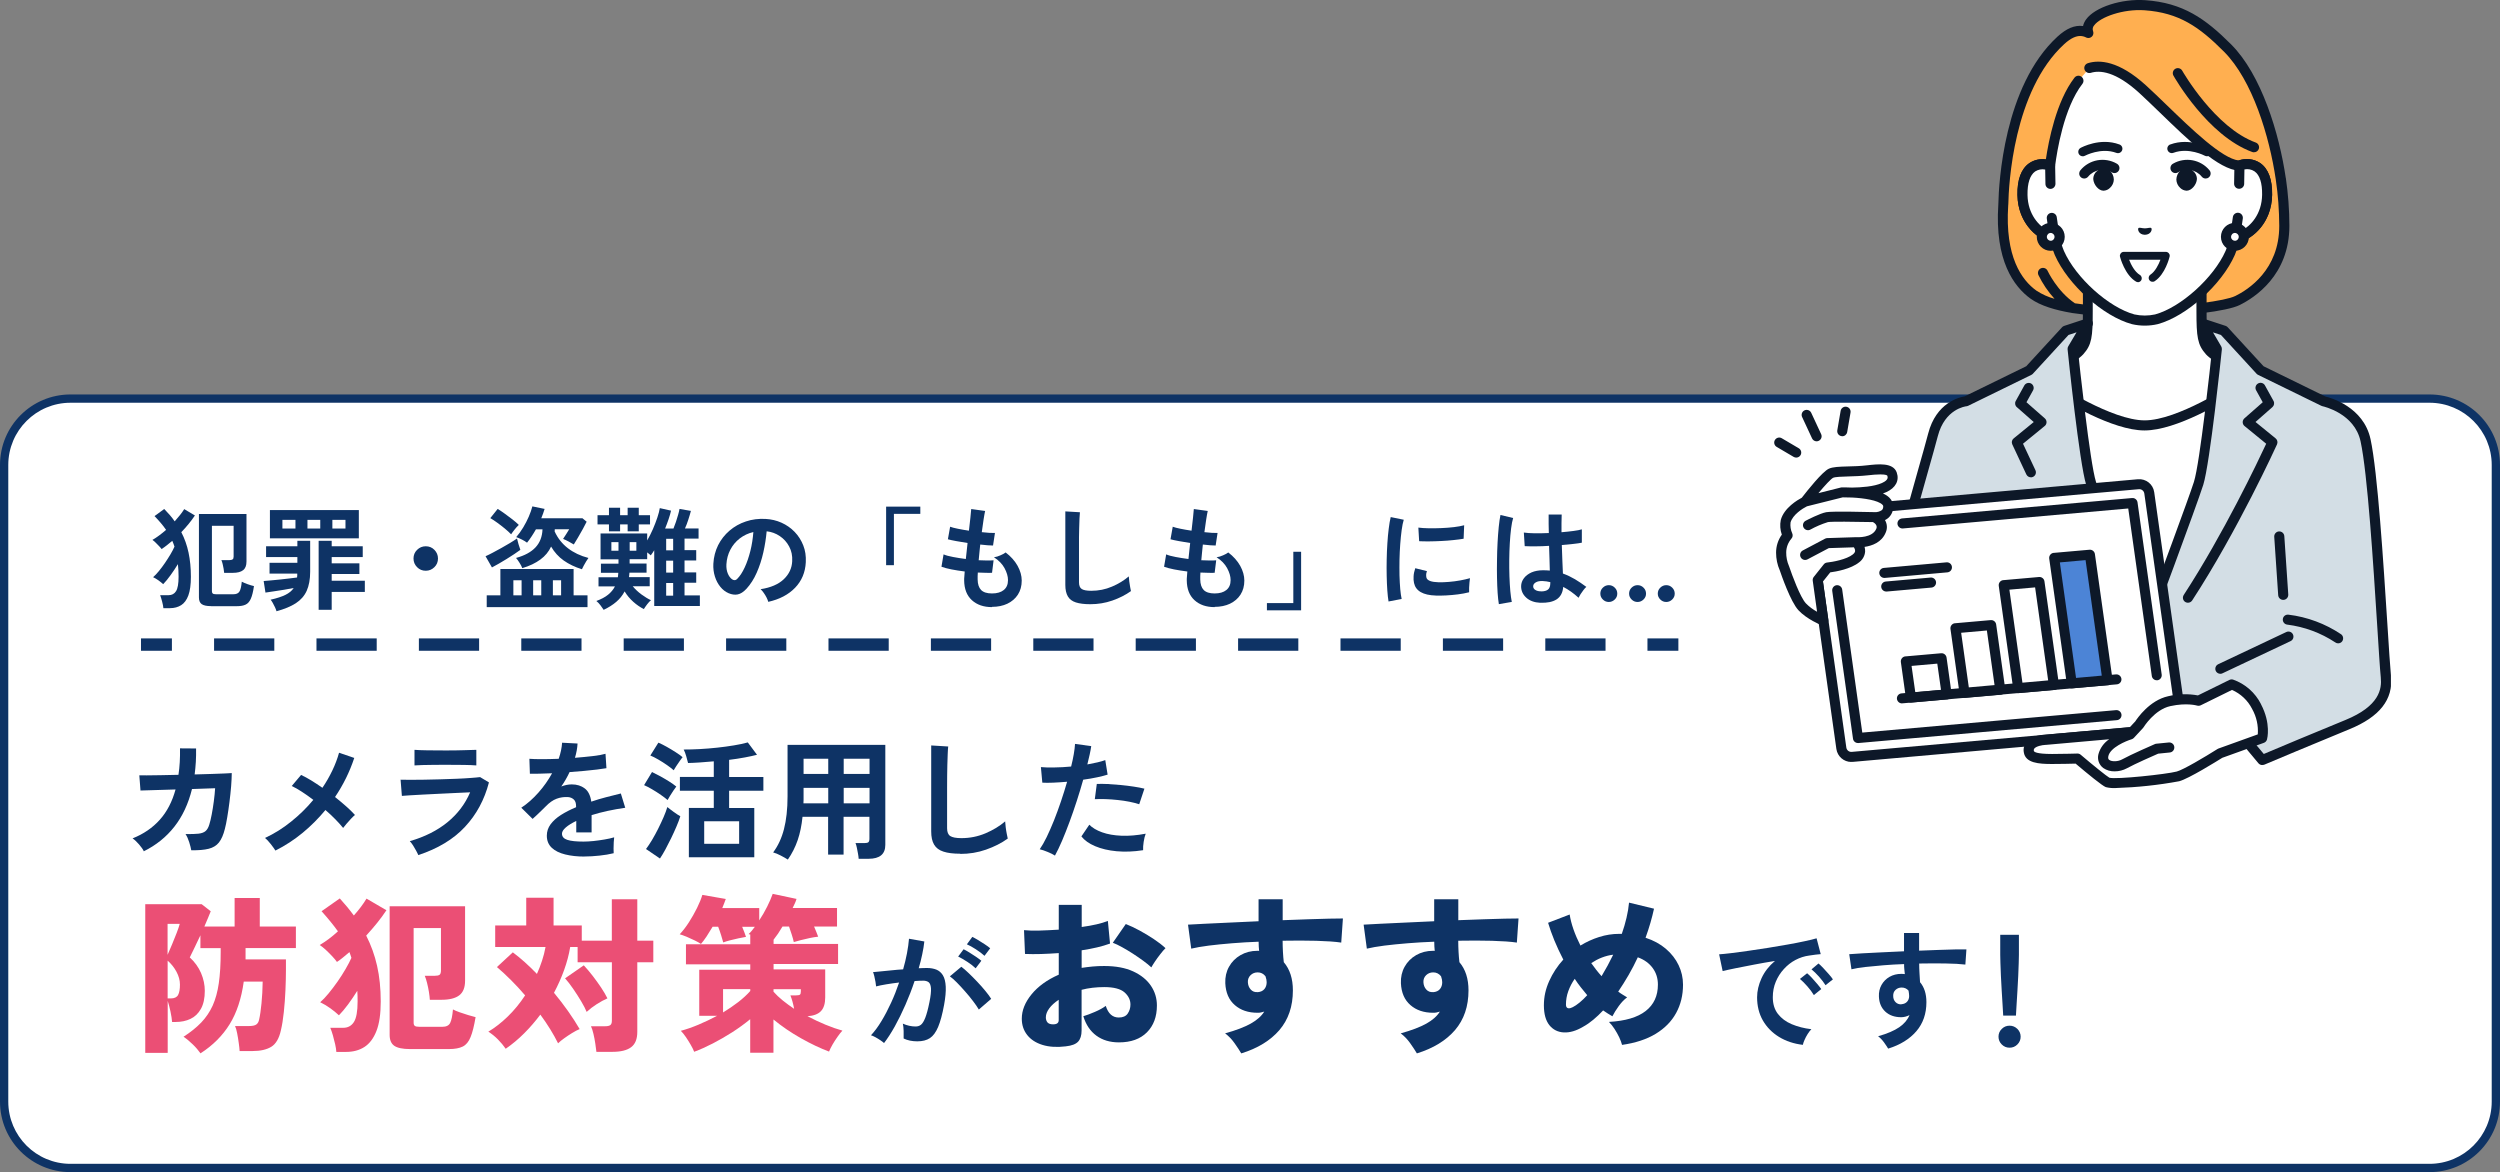 <?xml version="1.0" encoding="UTF-8"?>
<svg id="_レイヤー_2" data-name="レイヤー 2" xmlns="http://www.w3.org/2000/svg" xmlns:xlink="http://www.w3.org/1999/xlink" viewBox="0 0 404.29 189.55">
  <rect x="0" y="0" width="404.29" height="189.55" fill="#808080" stroke="none"/>
  <defs>
    <style>
      .cls-1 {
        fill: #4c84d6;
      }

      .cls-2 {
        fill: #d3dee5;
      }

      .cls-3 {
        fill: #fff;
      }

      .cls-4, .cls-5, .cls-6 {
        fill: none;
      }

      .cls-5, .cls-6 {
        stroke: #0e3365;
        stroke-miterlimit: 10;
        stroke-width: 2px;
      }

      .cls-7 {
        fill: #eb4f75;
      }

      .cls-8 {
        fill: #0d1828;
      }

      .cls-9 {
        fill: #0e3365;
      }

      .cls-10 {
        fill: #ffaf50;
      }

      .cls-11 {
        clip-path: url(#clippath);
      }

      .cls-6 {
        stroke-dasharray: 9.74 6.82;
      }
    </style>
    <clipPath id="clippath">
      <rect class="cls-4" x="286.91" y="0" width="99.74" height="127.44"/>
    </clipPath>
  </defs>
  <g id="_レイヤー_1-2" data-name="レイヤー 1">
    <g>
      <path class="cls-3" d="M11.4,64.46h381.49c5.92,0,10.73,4.81,10.73,10.73v102.96c0,5.92-4.81,10.73-10.73,10.73H11.4c-5.92,0-10.73-4.81-10.73-10.73v-102.96c0-5.92,4.81-10.73,10.73-10.73Z"/>
      <path class="cls-9" d="M392.89,65.13c5.55,0,10.06,4.51,10.06,10.06v102.96c0,5.55-4.51,10.06-10.06,10.06H11.4c-5.55,0-10.06-4.51-10.06-10.06v-102.96c0-5.55,4.51-10.06,10.06-10.06h381.49M392.89,63.79H11.4c-6.3,0-11.4,5.1-11.4,11.4v102.96c0,6.3,5.1,11.4,11.4,11.4h381.49c6.3,0,11.4-5.1,11.4-11.4v-102.96c0-6.3-5.1-11.4-11.4-11.4h0Z"/>
    </g>
    <g>
      <path class="cls-9" d="M26.42,98.34c-.02-.28-.09-.63-.2-1.05-.11-.43-.22-.77-.32-1.04h1.37c.53,0,.93-.22,1.2-.65.27-.43.41-1.21.41-2.34,0-.73-.04-1.41-.11-2.03-.37.61-.77,1.21-1.19,1.79s-.82,1.07-1.19,1.45c-.21-.19-.46-.4-.77-.62-.31-.22-.6-.39-.86-.51.29-.25.6-.58.93-.98.33-.4.66-.84.98-1.31.32-.47.62-.94.9-1.41.28-.47.49-.88.65-1.24-.05-.17-.1-.33-.17-.48-.07-.15-.13-.3-.19-.46-.3.25-.59.49-.88.72-.29.23-.57.43-.85.61-.08-.12-.22-.28-.4-.47-.18-.19-.37-.38-.57-.58-.2-.19-.37-.34-.51-.43.35-.2.71-.44,1.09-.72.38-.28.75-.58,1.12-.9-.26-.38-.55-.76-.86-1.12s-.65-.74-1.01-1.11l1.57-1.15c.32.34.63.67.91.99.28.32.54.66.78,1.01.31-.35.6-.69.87-1.03s.49-.65.67-.95l1.73,1.03c-.6.9-1.33,1.8-2.2,2.7.53,1.02.92,2.12,1.17,3.3s.38,2.49.38,3.92c0,1.27-.14,2.28-.41,3.01s-.67,1.27-1.17,1.58-1.1.48-1.8.48h-1.06ZM34.13,98.02c-.71,0-1.21-.11-1.51-.32s-.45-.58-.45-1.08v-13.5h7.69v7.69c0,.65-.18,1.12-.55,1.4-.37.29-.92.43-1.66.43h-1.4c-.01-.19-.04-.42-.09-.68-.05-.26-.1-.52-.16-.77-.06-.25-.13-.46-.2-.61h1.3c.24,0,.41-.04.52-.12.11-.08.16-.23.16-.46v-4.97h-3.51v10.58c0,.17.04.29.13.37s.26.12.52.12h2.83c.46,0,.78-.14.96-.42.19-.28.31-.82.39-1.61.22.12.53.25.93.4.4.14.75.25,1.04.31-.13.9-.3,1.58-.51,2.05-.21.47-.49.79-.85.95-.35.17-.82.25-1.4.25h-4.16Z"/>
      <path class="cls-9" d="M44.71,98.83c-.05-.18-.13-.39-.24-.63-.11-.24-.23-.47-.36-.7-.13-.23-.24-.4-.35-.52,1.01-.23,1.81-.49,2.4-.78.59-.29,1.04-.66,1.34-1.11-.48.1-1,.19-1.55.28s-1.09.17-1.61.25c-.52.08-.99.15-1.41.21l-.29-1.87c.32-.02.71-.06,1.17-.1.46-.04.94-.09,1.46-.14.52-.05,1.01-.11,1.49-.17.48-.06.91-.11,1.28-.16.01-.1.02-.2.03-.31,0-.11,0-.22,0-.32h-4.48v-1.75h4.5v-.92h-5.06v-1.75h5.06v-.88h2.07v4.99c0,1.24-.19,2.26-.56,3.09-.37.82-.96,1.49-1.76,2.01-.8.52-1.85.95-3.13,1.3ZM43.65,87.06v-4.57h14.38v4.57h-14.38ZM45.67,85.47h2.11v-1.4h-2.11v1.4ZM49.72,85.47h2.07v-1.4h-2.07v1.4ZM51.53,98.6v-11.14h2.11v.88h5.02v1.75h-5.02v1.01h4.48v1.73h-4.48v1.08h5.36v1.82h-5.36v2.88h-2.11ZM53.75,85.47h2.12v-1.4h-2.12v1.4Z"/>
      <path class="cls-9" d="M68.85,92.3c-.55,0-1.02-.19-1.4-.58-.38-.38-.58-.85-.58-1.4s.19-1.02.58-1.4c.38-.38.85-.58,1.4-.58s1.02.19,1.4.58.58.85.58,1.4-.19,1.02-.58,1.4-.85.58-1.4.58Z"/>
      <path class="cls-9" d="M79.56,91.77l-1.04-1.82c.32-.14.71-.33,1.16-.57.45-.23.92-.49,1.4-.76.49-.27.95-.54,1.4-.81.44-.27.82-.51,1.13-.73.05.24.13.55.24.92.11.37.21.68.3.92-.28.2-.61.43-.99.69-.38.26-.79.52-1.22.78-.43.26-.85.52-1.27.76s-.78.44-1.11.61ZM78.71,98.18v-1.91h2.21v-4.25h11.84v4.25h2.25v1.91h-16.31ZM82.66,86.41c-.29-.3-.63-.61-1.04-.95-.4-.33-.81-.64-1.22-.94s-.78-.54-1.11-.73l1.19-1.49c.32.19.7.44,1.12.75.43.31.85.62,1.26.94s.76.62,1.04.9c-.22.2-.44.44-.66.72-.22.28-.42.54-.58.79ZM83.02,96.27h1.33v-2.43h-1.33v2.43ZM94.12,92.06c-1.13-.35-2.11-.82-2.95-1.41s-1.52-1.35-2.05-2.26c-.38.83-.96,1.53-1.74,2.1-.77.57-1.75,1.04-2.92,1.39-.08-.24-.23-.53-.44-.86-.21-.34-.4-.6-.57-.79,1.39-.38,2.44-.95,3.15-1.71.71-.76,1.09-1.73,1.13-2.92h-1.06c-.23.4-.46.78-.7,1.14-.24.37-.49.71-.74,1.02-.22-.17-.49-.33-.82-.5-.33-.17-.64-.3-.93-.4.4-.46.77-.97,1.12-1.55.35-.58.65-1.16.91-1.76.26-.6.45-1.15.58-1.66l1.98.41c-.07.23-.15.47-.24.73s-.19.52-.3.78h6.66l.68.56c-.14.3-.34.68-.6,1.15s-.52.93-.79,1.39c-.27.46-.5.84-.69,1.14-.24-.14-.52-.3-.84-.48-.32-.17-.62-.31-.89-.42.16-.23.33-.5.52-.8s.35-.56.47-.76h-2.34v.16c0,.06,0,.12-.02.18.49,1.09,1.21,2,2.14,2.72s2.05,1.25,3.33,1.58c-.11.14-.23.33-.37.56-.14.23-.27.46-.39.68-.12.23-.22.42-.29.58ZM86.22,96.27h1.31v-2.43h-1.31v2.43ZM89.41,96.27h1.33v-2.43h-1.33v2.43Z"/>
      <path class="cls-9" d="M97.63,98.63c-.14-.22-.32-.46-.53-.75-.21-.28-.43-.51-.66-.69.78-.29,1.41-.62,1.89-1.01s.85-.83,1.12-1.35h-2.66v-1.48h3.13c.02-.12.04-.24.04-.36,0-.12.02-.24.03-.36h-2.81v-1.48h2.84v-.7h-2.9v-4.18h7.54v1.13c.34-.58.64-1.19.93-1.84.28-.65.52-1.28.72-1.88.2-.6.33-1.1.39-1.51l1.82.41c-.1.43-.23.9-.4,1.39s-.35,1-.56,1.5h1.35c.13-.31.26-.67.4-1.07.13-.4.25-.79.36-1.17.11-.38.18-.69.22-.93l1.84.32c-.11.42-.24.88-.41,1.39-.16.51-.34.99-.55,1.45h2.2v1.64h-2.27v1.87h1.89v1.67h-1.89v1.93h1.89v1.67h-1.89v2.05h2.48v1.71h-7.38v-9.02c-.1.16-.19.3-.28.44-.09.14-.18.27-.28.39-.08-.08-.18-.17-.28-.24s-.2-.16-.3-.24v1.1h-2.84v.7h2.74v1.48h-2.77c-.01.12-.02.24-.03.36,0,.12-.02.24-.04.36h3.35v1.48h-2.75c.41.49.89.94,1.44,1.34.55.4,1.06.71,1.51.91-.19.16-.4.38-.62.67-.22.29-.4.55-.53.77-.59-.3-1.16-.69-1.71-1.18-.55-.49-1.02-1.05-1.4-1.68-.34.65-.79,1.21-1.35,1.69-.56.48-1.24.91-2.02,1.28ZM98.48,85.92v-1.12h-1.85v-1.48h1.85v-1.21h1.8v1.21h1.22v-1.21h1.8v1.21h1.82v1.48h-1.82v1.12h-1.8v-1.12h-1.22v1.12h-1.8ZM98.87,89.06h1.15v-1.39h-1.15v1.39ZM101.83,89.06h1.08v-1.39h-1.08v1.39ZM107.73,89h1.13v-1.87h-1.13v1.87ZM107.73,92.6h1.13v-1.93h-1.13v1.93ZM107.73,96.33h1.13v-2.05h-1.13v2.05Z"/>
      <path class="cls-9" d="M124.24,97.32c-.05-.19-.14-.42-.27-.68-.13-.26-.29-.52-.46-.76-.17-.25-.35-.45-.51-.6,1.64-.25,2.89-.79,3.75-1.61s1.31-1.79,1.36-2.91c.05-.89-.11-1.68-.49-2.38-.37-.7-.88-1.26-1.52-1.69-.64-.43-1.35-.69-2.12-.77-.1,1.12-.28,2.26-.54,3.42-.26,1.16-.62,2.26-1.07,3.28-.45,1.02-1,1.88-1.65,2.59-.49.53-.97.83-1.43.92s-.95.02-1.47-.2c-.5-.22-.95-.56-1.33-1.03-.38-.47-.68-1.02-.88-1.67-.2-.64-.29-1.33-.25-2.06.06-1.09.32-2.09.77-3,.46-.91,1.07-1.69,1.84-2.35.77-.66,1.65-1.16,2.65-1.49,1-.34,2.06-.47,3.19-.41.91.05,1.77.25,2.57.61.8.36,1.51.85,2.12,1.48s1.07,1.36,1.4,2.19.46,1.73.41,2.72c-.08,1.64-.66,3.02-1.73,4.13-1.07,1.11-2.51,1.87-4.34,2.28ZM118.39,93.68c.13.1.27.14.41.14s.29-.07.43-.22c.43-.43.83-1.04,1.2-1.84.37-.79.67-1.69.92-2.68.25-1,.4-2.01.48-3.04-.83.19-1.56.54-2.21,1.04-.64.5-1.15,1.11-1.52,1.83-.37.71-.58,1.5-.63,2.35-.03.56.05,1.05.22,1.47s.4.73.69.95Z"/>
      <path class="cls-9" d="M143.3,91.4v-9.47h5.53v1.17h-4.27v8.3h-1.26Z"/>
      <path class="cls-9" d="M160.42,98.18c-1.34,0-2.43-.37-3.25-1.12s-1.24-1.82-1.25-3.22c0-.17,0-.37.03-.61s.04-.51.06-.81c-.77-.1-1.48-.21-2.15-.34-.67-.13-1.2-.28-1.61-.43l.34-2c.36.16.87.3,1.52.42s1.35.24,2.08.33c.05-.42.1-.85.14-1.28.05-.43.1-.87.14-1.31-.66-.1-1.28-.2-1.85-.31-.58-.11-1.02-.2-1.33-.29l.36-2.03c.29.11.71.22,1.26.33.55.11,1.15.22,1.78.31.1-.78.18-1.48.24-2.11.07-.62.11-1.09.13-1.39l2.25.31c-.07.32-.16.79-.25,1.39-.1.61-.19,1.29-.29,2.04.43.05.83.08,1.21.11.37.02.68.03.92.02l-.31,2.03c-.23,0-.52-.01-.88-.04-.36-.03-.76-.07-1.19-.12-.05.43-.09.86-.13,1.28-.04.42-.08.84-.12,1.26.48.02.93.04,1.34.04.41,0,.77,0,1.07-.03l-.25,2.02c-.32.01-.68.02-1.07,0-.39,0-.8-.02-1.23-.04-.01.2-.02.4-.03.58,0,.19,0,.36,0,.53.01.77.2,1.34.56,1.71.36.37.95.56,1.76.56s1.44-.18,1.9-.55c.46-.37.69-.9.69-1.61,0-.6-.19-1.24-.56-1.93-.37-.68-.94-1.27-1.71-1.76.34-.05.69-.15,1.06-.32.37-.16.65-.31.83-.46.84.64,1.48,1.36,1.93,2.16.44.8.67,1.6.67,2.39,0,.88-.21,1.63-.62,2.27-.41.64-.98,1.12-1.7,1.47-.72.34-1.55.51-2.48.51Z"/>
      <path class="cls-9" d="M176.31,97.71c-.96,0-1.74-.1-2.33-.29-.59-.19-1.03-.52-1.29-.97-.27-.46-.41-1.07-.41-1.85v-11.9l2.36.14c-.03.2-.05.55-.07,1.03-.02.48-.04,1-.05,1.55-.01.44-.02.93-.03,1.46,0,.53,0,1.11,0,1.75v5.54c0,.53.15.89.44,1.08.29.19.81.29,1.54.29,1.18,0,2.29-.22,3.34-.67,1.05-.44,1.96-1,2.73-1.66.01.23.04.5.08.82.04.32.09.62.14.9s.1.5.13.66c-.86.62-1.87,1.13-3.01,1.53-1.15.4-2.33.59-3.55.59Z"/>
      <path class="cls-9" d="M196.42,98.18c-1.34,0-2.43-.37-3.25-1.12s-1.24-1.82-1.25-3.22c0-.17,0-.37.03-.61s.04-.51.06-.81c-.77-.1-1.48-.21-2.15-.34-.67-.13-1.2-.28-1.61-.43l.34-2c.36.16.87.3,1.52.42s1.35.24,2.08.33c.05-.42.1-.85.14-1.28.05-.43.1-.87.14-1.31-.66-.1-1.28-.2-1.85-.31-.58-.11-1.02-.2-1.33-.29l.36-2.03c.29.11.71.22,1.26.33.55.11,1.15.22,1.78.31.1-.78.18-1.48.24-2.11.07-.62.11-1.09.13-1.39l2.25.31c-.07.32-.16.79-.25,1.39-.1.61-.19,1.29-.29,2.04.43.05.83.08,1.21.11.37.02.68.03.92.02l-.31,2.03c-.23,0-.52-.01-.88-.04-.36-.03-.76-.07-1.19-.12-.05.43-.09.86-.13,1.28-.04.42-.08.84-.12,1.26.48.02.93.04,1.34.04.41,0,.77,0,1.07-.03l-.25,2.02c-.32.01-.68.02-1.07,0-.39,0-.8-.02-1.23-.04-.01.2-.02.4-.03.58,0,.19,0,.36,0,.53.01.77.2,1.34.56,1.71.36.37.95.56,1.76.56s1.44-.18,1.9-.55c.46-.37.69-.9.69-1.61,0-.6-.19-1.24-.56-1.93-.37-.68-.94-1.27-1.71-1.76.34-.05.69-.15,1.06-.32.37-.16.65-.31.83-.46.84.64,1.48,1.36,1.93,2.16.44.8.67,1.6.67,2.39,0,.88-.21,1.63-.62,2.27-.41.64-.98,1.12-1.7,1.47-.72.34-1.55.51-2.48.51Z"/>
      <path class="cls-9" d="M204.88,98.7v-1.17h4.27v-8.3h1.26v9.47h-5.53Z"/>
      <path class="cls-9" d="M224.55,97.28c-.08-.49-.15-1.09-.2-1.81-.05-.71-.08-1.49-.1-2.34-.02-.85-.02-1.72,0-2.62.02-.9.05-1.78.11-2.64.05-.86.13-1.65.22-2.38.09-.73.19-1.36.32-1.87l2.11.43c-.13.43-.25.99-.34,1.68s-.17,1.45-.23,2.27c-.06.82-.1,1.67-.12,2.53-.02.86-.01,1.7,0,2.52.02.82.07,1.55.12,2.21.06.66.14,1.19.23,1.6l-2.12.41ZM232.2,96.31c-2.08-.06-3.25-.74-3.53-2.03-.07-.32-.1-.68-.07-1.08.02-.4.11-.83.27-1.31l1.89.47c-.08.23-.13.43-.13.61,0,.18.02.34.06.49.16.43.79.67,1.91.7.54.01,1.12,0,1.74-.06.62-.05,1.22-.13,1.82-.24.59-.11,1.11-.23,1.56-.36-.02.17-.05.4-.08.68s-.05.58-.06.87-.01.54,0,.73c-.56.14-1.17.26-1.81.34s-1.27.14-1.89.17c-.62.03-1.17.04-1.67.03ZM229.5,87.53l-.13-2.21c.46.06,1.01.1,1.67.11.66.01,1.35,0,2.06-.03.71-.03,1.4-.08,2.05-.16.65-.08,1.2-.18,1.63-.3l-.09,2.18c-.48.08-1.04.16-1.67.22-.63.07-1.29.12-1.97.15s-1.33.06-1.94.06c-.62,0-1.16,0-1.61-.03Z"/>
      <path class="cls-9" d="M242.39,97.7c-.08-.47-.15-1.07-.2-1.81-.05-.74-.08-1.56-.1-2.47-.02-.91-.02-1.84,0-2.81.01-.97.04-1.91.09-2.83.05-.92.11-1.78.19-2.56.08-.78.17-1.43.28-1.94l2.05.49c-.13.42-.24.98-.33,1.69s-.16,1.5-.21,2.37c-.05.87-.08,1.77-.09,2.69s0,1.82.03,2.69.08,1.67.14,2.38c.07.72.15,1.3.24,1.75l-2.09.36ZM249.07,97.48c-.94-.05-1.69-.32-2.25-.83s-.84-1.13-.83-1.87c.01-.46.16-.88.45-1.27.29-.39.7-.7,1.22-.94.53-.23,1.16-.35,1.89-.35.38,0,.74.02,1.08.05-.01-.53-.03-1.13-.05-1.8-.02-.67-.05-1.4-.07-2.2-.74.05-1.46.08-2.16.08-.7,0-1.29,0-1.78-.03l-.14-2.2c.44.07,1.03.11,1.75.12.73,0,1.49,0,2.29-.04-.01-.48-.02-.97-.03-1.47s0-1,0-1.52h2.11c-.01.46-.02.92-.03,1.4,0,.48,0,.97,0,1.46.72-.06,1.37-.13,1.96-.21.59-.08,1.03-.16,1.33-.26v2.16c-.34.07-.79.14-1.37.2-.58.06-1.2.12-1.87.18.02.88.05,1.71.09,2.51.04.8.07,1.5.09,2.1.67.24,1.32.55,1.95.92.62.37,1.23.79,1.84,1.24-.13.11-.29.27-.46.5-.17.22-.33.45-.48.68-.14.23-.25.43-.32.58-.8-.73-1.63-1.32-2.48-1.76-.08.95-.45,1.62-1.09,2.03-.64.4-1.51.58-2.62.53ZM249.23,95.64c.49,0,.86-.1,1.11-.3.25-.2.37-.56.37-1.07v-.13c-.41-.1-.83-.16-1.28-.18-.45-.01-.8.06-1.07.22-.27.16-.41.36-.42.61s.1.46.34.61c.24.16.56.23.95.23Z"/>
      <path class="cls-9" d="M260.17,97.35c-.37,0-.69-.13-.96-.4-.27-.26-.41-.58-.41-.95s.13-.71.41-.97c.27-.26.59-.4.96-.4s.69.13.96.4c.27.26.41.59.41.97s-.14.69-.41.95c-.27.26-.59.4-.96.4Z"/>
      <path class="cls-9" d="M264.82,97.35c-.37,0-.69-.13-.96-.4-.27-.26-.41-.58-.41-.95s.13-.71.41-.97c.27-.26.59-.4.96-.4s.69.13.96.4c.27.26.41.59.41.97s-.14.69-.41.95c-.27.26-.59.4-.96.4Z"/>
      <path class="cls-9" d="M269.46,97.35c-.37,0-.69-.13-.96-.4-.27-.26-.41-.58-.41-.95s.13-.71.41-.97c.27-.26.59-.4.96-.4s.69.13.96.4c.27.26.41.59.41.97s-.14.69-.41.95c-.27.26-.59.4-.96.4Z"/>
    </g>
    <g>
      <line class="cls-5" x1="22.8" y1="104.24" x2="27.8" y2="104.24"/>
      <line class="cls-6" x1="34.62" y1="104.24" x2="263.01" y2="104.24"/>
      <line class="cls-5" x1="266.42" y1="104.24" x2="271.42" y2="104.24"/>
    </g>
    <g>
      <path class="cls-9" d="M23.25,137.64c-.15-.31-.41-.67-.77-1.09-.36-.42-.7-.74-1.04-.97,1.78-.71,3.25-1.72,4.4-3.01,1.16-1.29,2.01-2.93,2.55-4.9l-5.67.17-.19-2.46c.18.01.58.02,1.2.01.62,0,1.37-.02,2.27-.03.9-.01,1.85-.03,2.86-.06.2-1.3.28-2.73.25-4.28l2.6.02c.01.74,0,1.46-.04,2.16s-.11,1.38-.19,2.04c.98-.03,1.9-.06,2.75-.08.85-.03,1.57-.06,2.15-.08.58-.03.95-.05,1.1-.06,0,.59-.04,1.3-.1,2.12-.07.83-.16,1.68-.27,2.55s-.23,1.7-.36,2.47-.25,1.39-.38,1.87c-.24.97-.56,1.7-.96,2.21-.4.5-.95.84-1.66,1.02-.71.18-1.65.26-2.82.24-.06-.34-.16-.77-.33-1.3s-.36-.97-.6-1.32c.9.01,1.6,0,2.1-.06.5-.06.89-.2,1.14-.42.26-.22.46-.57.6-1.03.14-.43.27-.99.4-1.66s.24-1.38.34-2.13c.1-.75.17-1.45.21-2.11l-3.74.13c-.59,2.39-1.54,4.42-2.85,6.09-1.31,1.67-2.96,3-4.97,3.99Z"/>
      <path class="cls-9" d="M44.54,137.55c-.18-.29-.44-.65-.77-1.07-.33-.42-.63-.74-.91-.97,1.5-.7,2.91-1.58,4.23-2.65,1.32-1.06,2.52-2.23,3.58-3.51-.64-.49-1.27-.93-1.87-1.32-.6-.39-1.14-.7-1.62-.92l1.51-1.79c.52.24,1.07.54,1.66.9.59.36,1.18.76,1.79,1.18.62-.91,1.15-1.85,1.61-2.81s.82-1.92,1.08-2.86l2.46.84c-.74,2.24-1.78,4.35-3.11,6.32.63.5,1.22,1,1.79,1.5.56.5,1.04.96,1.43,1.4-.2.17-.42.38-.66.64-.25.26-.48.52-.7.78-.22.26-.41.49-.55.68-.34-.42-.75-.88-1.25-1.39s-1.03-1.01-1.61-1.51c-1.11,1.34-2.34,2.58-3.7,3.7-1.36,1.12-2.82,2.07-4.39,2.86Z"/>
      <path class="cls-9" d="M67.64,138.27c-.08-.2-.2-.43-.35-.71-.15-.28-.31-.56-.49-.84-.18-.28-.36-.51-.53-.69,2.42-.7,4.45-1.72,6.09-3.06,1.64-1.34,2.86-2.95,3.67-4.84-.7.03-1.5.06-2.38.11-.89.04-1.79.08-2.71.13s-1.79.08-2.6.13c-.82.04-1.53.08-2.12.12-.6.04-1,.07-1.23.09l-.21-2.62c.36.01.88.02,1.55.02s1.43,0,2.27-.02c.84-.01,1.71-.04,2.6-.06.9-.03,1.77-.06,2.61-.09.85-.03,1.61-.08,2.28-.13.67-.05,1.19-.09,1.55-.14l1.43.86c-.73,2.8-2.02,5.2-3.88,7.19-1.86,2-4.38,3.52-7.56,4.57ZM67.03,123.78v-2.52c.53.04,1.22.07,2.08.08.85.01,1.84.02,2.96.02s2.04-.01,2.9-.04c.85-.03,1.54-.05,2.06-.06v2.52c-.53-.04-1.2-.07-2-.08-.81-.01-1.79-.02-2.95-.02-.63,0-1.27,0-1.92.01-.65,0-1.25.02-1.81.03-.55.01-.99.04-1.31.06Z"/>
      <path class="cls-9" d="M94.52,138.52c-1.15,0-2.18-.11-3.11-.34s-1.65-.58-2.18-1.08c-.53-.5-.8-1.15-.8-1.96,0-.67.2-1.28.61-1.84.41-.55.97-1.06,1.68-1.51.71-.45,1.53-.87,2.44-1.25v-.17c0-.49-.12-.85-.37-1.08s-.56-.36-.93-.39c-.64-.04-1.26.05-1.85.27-.59.22-1.17.63-1.74,1.22-.17.17-.38.38-.65.64-.27.26-.53.51-.8.77s-.5.46-.69.63l-1.83-1.81c.98-.64,1.9-1.46,2.77-2.44.87-.98,1.6-2.02,2.21-3.13-.78.03-1.5.05-2.14.07-.64.02-1.13.02-1.45.01l-.08-2.42c.48.04,1.14.06,1.98.06s1.77-.02,2.76-.06c.32-.92.5-1.79.55-2.6l2.5.13c-.04.74-.18,1.51-.42,2.31,1.04-.08,2-.18,2.89-.28.89-.1,1.57-.23,2.05-.37l.15,2.33c-.39.07-.9.14-1.53.22-.63.08-1.33.15-2.09.22-.76.07-1.54.13-2.34.19-.18.39-.39.79-.62,1.19-.23.4-.47.78-.72,1.14.56-.22,1.13-.34,1.7-.34.83,0,1.52.22,2.09.65.57.43.92,1.15,1.06,2.14.78-.27,1.59-.51,2.4-.72.82-.22,1.61-.42,2.38-.6l.71,2.31c-.98.14-1.93.31-2.86.51-.92.2-1.79.43-2.58.68v2.79h-2.48v-1.85c-.7.34-1.26.68-1.68,1.04s-.63.7-.63,1.02c0,.48.29.81.86,1s1.45.28,2.62.28c.48,0,1.01-.03,1.61-.09s1.19-.15,1.79-.25,1.12-.22,1.56-.35c-.03.18-.05.44-.07.79-.02.34-.03.68-.03,1.02s0,.59.02.76c-.69.17-1.46.3-2.31.39-.85.09-1.65.14-2.39.14Z"/>
      <path class="cls-9" d="M107.96,129.38c-.25-.22-.61-.5-1.07-.82s-.94-.63-1.44-.92-.93-.52-1.29-.67l1.28-2.12c.42.2.87.43,1.35.69.48.27.95.54,1.41.83.46.29.84.56,1.17.83-.11.14-.27.35-.46.64-.2.29-.38.58-.56.87-.18.29-.3.52-.39.67ZM106.72,138.83l-2.25-1.53c.32-.42.65-.92.99-1.49.34-.57.67-1.18.99-1.82.32-.64.61-1.26.87-1.86.26-.6.46-1.14.6-1.62.27.22.61.49,1.04.8s.78.54,1.06.69c-.15.49-.36,1.04-.62,1.65-.26.61-.54,1.23-.85,1.87-.31.64-.62,1.24-.93,1.82s-.61,1.07-.89,1.49ZM108.95,124.57c-.24-.22-.59-.5-1.05-.82-.46-.32-.94-.63-1.44-.92-.5-.29-.93-.51-1.29-.65l1.3-2.08c.38.15.82.38,1.33.66.51.29,1,.58,1.48.89.48.31.85.57,1.11.8-.11.13-.27.33-.46.61-.2.28-.39.56-.58.85-.19.29-.33.51-.41.66ZM111.4,138.62v-7.96h4.03v-2.79h-5.48v-2.23h5.48v-2.52c-.77.07-1.52.13-2.25.18-.73.05-1.36.08-1.91.09-.08-.31-.19-.68-.3-1.11-.12-.43-.26-.79-.41-1.07.78,0,1.65-.02,2.58-.07.94-.05,1.88-.13,2.83-.23s1.86-.23,2.72-.37,1.61-.3,2.24-.48l1.49,2c-.52.14-1.18.28-1.97.43s-1.65.28-2.54.39v2.77h5.54v2.23h-5.54v2.79h4.07v7.96h-10.58ZM113.88,136.46h5.65v-3.65h-5.65v3.65Z"/>
      <path class="cls-9" d="M127.43,139.02c-.35-.22-.75-.45-1.2-.68s-.85-.4-1.2-.49c.78-1.04,1.37-2.29,1.75-3.76.38-1.47.58-3.24.58-5.31v-8.32h15.81v16.17c0,1.5-.9,2.25-2.71,2.25h-1.6c-.01-.24-.05-.52-.11-.84-.06-.32-.12-.64-.18-.94-.06-.31-.14-.56-.22-.76h1.47c.29,0,.5-.05.61-.14.11-.09.17-.28.17-.58v-3.53h-4.18v6.11h-2.5v-6.11h-4.14c-.14,1.4-.4,2.66-.78,3.77-.38,1.11-.91,2.17-1.6,3.16ZM129.93,129.91h4.01v-2.5h-3.99v1.93c0,.18,0,.37-.02.57ZM129.95,125.16h3.99v-2.46h-3.99v2.46ZM136.44,125.16h4.18v-2.46h-4.18v2.46ZM136.44,129.91h4.18v-2.5h-4.18v2.5Z"/>
      <path class="cls-9" d="M155.29,138.06c-1.12,0-2.03-.11-2.72-.34-.69-.22-1.2-.6-1.51-1.13-.32-.53-.47-1.25-.47-2.16v-13.88l2.75.17c-.03.24-.06.64-.08,1.2-.03.56-.05,1.16-.06,1.81-.01.52-.02,1.08-.03,1.7,0,.62-.01,1.3-.01,2.04v6.47c0,.62.17,1.04.51,1.26.34.22.94.34,1.8.34,1.37,0,2.67-.26,3.9-.78,1.22-.52,2.29-1.16,3.18-1.93.01.27.04.58.09.96.05.37.1.72.17,1.05.06.33.12.58.16.77-1.01.73-2.18,1.32-3.52,1.79s-2.72.69-4.15.69Z"/>
      <path class="cls-9" d="M170.62,138.37c-.31-.2-.71-.4-1.2-.6-.49-.2-.92-.35-1.28-.43.36-.52.74-1.18,1.13-1.98.39-.81.78-1.7,1.18-2.69.39-.99.77-2.02,1.13-3.09.36-1.07.69-2.12.99-3.16-.8.07-1.55.12-2.26.15-.71.03-1.29.03-1.75,0l-.23-2.52c.57.06,1.3.08,2.17.06.87-.01,1.78-.06,2.72-.15.18-.73.33-1.4.43-2.02.11-.62.17-1.16.2-1.64l2.62.36c-.06.41-.14.86-.25,1.35s-.24,1.03-.38,1.61c.57-.1,1.11-.21,1.62-.33.5-.12.93-.24,1.28-.37l.38,2.35c-.43.14-1,.28-1.69.43-.69.15-1.45.28-2.26.39-.31,1.11-.65,2.24-1.03,3.41-.38,1.17-.77,2.31-1.18,3.41-.41,1.11-.81,2.12-1.21,3.06-.4.93-.78,1.73-1.14,2.38ZM184.86,137.49c-1.51.24-2.94.29-4.27.17s-2.5-.4-3.49-.82c-.99-.42-1.73-.95-2.22-1.58l1.28-1.89c.49.5,1.18.91,2.07,1.23.89.32,1.93.5,3.13.55s2.5-.06,3.92-.33c-.14.35-.25.79-.33,1.32s-.11.98-.09,1.34ZM184.23,130.06c-.46-.15-.99-.29-1.6-.41-.6-.12-1.24-.21-1.9-.28-.67-.07-1.32-.12-1.95-.14s-1.21-.02-1.73.01l.32-2.46c.5-.03,1.09-.02,1.77.01.68.04,1.39.09,2.12.16.73.07,1.43.16,2.1.26s1.24.21,1.71.33l-.84,2.52Z"/>
    </g>
    <g>
      <path class="cls-7" d="M32.44,170.36c-.35-.49-.76-.98-1.26-1.46-.49-.48-.99-.9-1.5-1.24,1.13-.73,2.08-1.49,2.85-2.29.77-.8,1.39-1.72,1.86-2.74.46-1.03.8-2.25,1-3.66.2-1.41.3-3.09.3-5.04v-.6h-3.28v-2.08c-.33.71-.65,1.38-.96,2.02-.31.64-.56,1.16-.76,1.56.8.73,1.41,1.57,1.82,2.52.41.96.61,1.92.61,2.88,0,1.2-.21,2.17-.63,2.92-.42.75-.98,1.29-1.69,1.62-.71.34-1.51.5-2.4.5h-.57c-.04-.47-.12-1.04-.26-1.69-.14-.66-.29-1.23-.45-1.72v8.41h-3.63v-24.05h9.12l1.47,1.15c-.13.33-.28.7-.46,1.12s-.37.86-.57,1.34h4.89v-4.61h4.07v4.61h5.84v3.49h-8.14v1.83h6.53v1.77c0,.96-.03,2.04-.08,3.23-.05,1.19-.14,2.36-.26,3.51-.12,1.15-.28,2.14-.48,2.98-.29,1.31-.81,2.19-1.56,2.65-.75.45-1.74.68-2.98.68h-2.13c-.02-.33-.06-.76-.14-1.3-.07-.54-.16-1.06-.26-1.58-.1-.52-.21-.9-.34-1.16h2.24c.58,0,.99-.09,1.21-.26.23-.17.38-.44.45-.81.15-.64.27-1.51.38-2.61.11-1.1.17-2.27.19-3.51h-3.06c-.38,2.75-1.14,5.05-2.28,6.89-1.14,1.85-2.71,3.42-4.71,4.71ZM27.11,154.39c.22-.49.46-1.05.72-1.68.26-.63.51-1.24.74-1.84.23-.6.4-1.09.5-1.47h-1.97v5ZM27.11,161.46h.52c.58,0,.97-.19,1.17-.56s.3-.93.3-1.68c0-.69-.19-1.38-.56-2.07-.37-.69-.85-1.29-1.43-1.8v6.12Z"/>
      <path class="cls-7" d="M54.39,170.11c-.02-.35-.08-.76-.19-1.24-.11-.48-.23-.96-.37-1.45-.14-.48-.28-.89-.42-1.21h2.1c.75,0,1.32-.31,1.72-.93.4-.62.6-1.73.6-3.33,0-.31,0-.6-.01-.89,0-.28-.02-.56-.04-.83-.49.78-.99,1.52-1.5,2.21-.51.69-1,1.27-1.47,1.75-.4-.38-.87-.76-1.41-1.15s-1.08-.7-1.62-.96c.42-.36.87-.84,1.35-1.42.48-.58.96-1.22,1.45-1.91.48-.69.92-1.37,1.31-2.05s.71-1.27.94-1.8c-.05-.16-.11-.32-.16-.48-.05-.15-.11-.3-.16-.45-.35.29-.69.57-1.02.85s-.67.52-1,.74c-.16-.24-.41-.53-.74-.89-.33-.35-.67-.7-1.04-1.04-.36-.34-.7-.6-1.01-.81.47-.27.96-.6,1.46-.97.5-.37,1-.79,1.49-1.24-.38-.53-.79-1.06-1.23-1.6-.44-.54-.91-1.09-1.42-1.65l2.95-2.07c.42.46.81.91,1.19,1.37s.73.92,1.08,1.39c.86-.96,1.54-1.87,2.05-2.73l3.22,1.88c-.42.64-.91,1.31-1.47,2.01-.56.7-1.17,1.4-1.8,2.09.78,1.53,1.37,3.16,1.76,4.89.39,1.73.59,3.65.59,5.76,0,2-.23,3.6-.7,4.79s-1.12,2.05-1.95,2.58-1.82.79-2.95.79h-1.56ZM66.29,169.65c-1.18,0-2.02-.18-2.53-.53-.5-.35-.75-.94-.75-1.76v-20.8h12.2v12.04c0,1.09-.31,1.88-.94,2.36s-1.59.72-2.88.72h-1.88c-.02-.36-.07-.79-.15-1.28-.08-.49-.18-.97-.3-1.45-.12-.47-.24-.85-.37-1.15h1.61c.36,0,.62-.05.78-.16.15-.11.23-.35.23-.71v-6.85h-4.42v15.29c0,.26.06.43.19.53.13.1.37.15.74.15h3.71c.64,0,1.06-.21,1.27-.63.21-.42.36-1.15.45-2.18.27.15.63.3,1.08.46.45.16.9.31,1.37.45.46.14.87.25,1.21.34-.24,1.4-.5,2.48-.81,3.22-.3.75-.72,1.26-1.26,1.53-.54.27-1.28.41-2.22.41h-6.33Z"/>
      <path class="cls-7" d="M96.45,170.11c-.04-.36-.1-.81-.18-1.35-.08-.54-.18-1.06-.3-1.57-.12-.51-.25-.92-.4-1.23h2.29c.38,0,.66-.06.83-.18.17-.12.26-.36.26-.72v-9.45h-5.54v-2.46h-1.2c-.2,1.22-.53,2.46-.98,3.71s-1,2.48-1.64,3.69c1.64,1.98,3.02,3.94,4.15,5.87-.36.15-.77.35-1.21.63-.45.27-.87.56-1.28.85s-.74.56-1,.82c-.73-1.47-1.68-3.02-2.87-4.64-.8,1.07-1.67,2.08-2.61,3.02-.94.94-1.93,1.77-2.99,2.5-.35-.51-.77-1.01-1.27-1.52-.5-.5-1.01-.91-1.54-1.24,1.07-.64,2.12-1.46,3.15-2.46,1.03-1,1.96-2.14,2.8-3.41-.73-.86-1.48-1.67-2.25-2.44s-1.54-1.49-2.31-2.14l2.57-2.38c1.29.96,2.59,2.13,3.9,3.49.31-.69.58-1.4.82-2.12.24-.72.43-1.46.57-2.23h-8.14v-3.49h5.02v-4.48h4.42v4.48h4.56v2.46h4.86v-6.69h4.12v6.69h2.59v3.49h-2.59v11.27c0,1.15-.33,1.97-1,2.47-.66.5-1.67.75-3.02.75h-2.62ZM94.87,163.64c-.18-.45-.47-1.02-.87-1.69-.4-.67-.83-1.35-1.3-2.03-.46-.68-.91-1.25-1.32-1.71l3.03-2.1c.49.53.98,1.11,1.46,1.73s.93,1.26,1.35,1.88.75,1.21,1.01,1.73c-.55.24-1.12.55-1.73.94-.61.39-1.15.81-1.62,1.24Z"/>
      <path class="cls-7" d="M121.32,170.28v-5.46c-.91.75-1.88,1.45-2.92,2.12-1.04.66-2.08,1.26-3.12,1.8-1.05.54-2.05.99-3.02,1.35-.13-.33-.31-.71-.56-1.13-.25-.43-.51-.85-.79-1.26-.28-.41-.55-.74-.81-1,.89-.24,1.85-.57,2.87-1,1.02-.43,2.02-.91,3-1.43h-2.89v-7.45h8.25v-.87h-10.4v-3.25h10.4v-1.56h.03c-.15-.04-.25-.06-.3-.08.18-.16.36-.35.52-.55.16-.2.33-.41.49-.63h-2.05c.13.29.25.58.35.87.11.29.2.55.27.76-.33.05-.73.13-1.2.23-.47.1-.94.21-1.39.33-.46.12-.82.23-1.09.34-.07-.29-.19-.68-.34-1.16-.15-.48-.31-.94-.48-1.38h-.9c-.33.56-.66,1.09-.98,1.58-.33.49-.63.89-.9,1.2-.24-.16-.57-.35-1-.56-.43-.21-.87-.41-1.32-.6-.46-.19-.83-.32-1.12-.4.51-.55,1.01-1.19,1.49-1.94.48-.75.92-1.52,1.31-2.31.39-.79.68-1.5.86-2.12l3.79.66c-.16.46-.35.95-.57,1.47h5.98v1.99c.47-.71.9-1.45,1.28-2.21.38-.76.68-1.46.9-2.08l3.85.82c-.07.24-.16.48-.27.72s-.23.5-.36.75h7.18v3h-3.71c.13.29.25.59.37.89s.21.55.29.75c-.4.04-.86.11-1.37.22-.51.11-.99.22-1.45.34-.46.12-.83.22-1.12.31-.07-.33-.18-.73-.33-1.2-.15-.47-.29-.91-.44-1.31h-1.06c-.24.4-.48.78-.72,1.15-.25.36-.49.69-.72.98v.68h10.43v3.25h-10.43v.87h8.35v4.53c0,1-.23,1.74-.7,2.23-.46.48-1.19.75-2.17.81.96.51,1.93.96,2.91,1.37s1.89.72,2.74.96c-.24.25-.5.59-.79,1-.29.41-.56.83-.81,1.26-.25.43-.43.81-.56,1.13-1.42-.53-2.93-1.25-4.55-2.16-1.61-.91-3.09-1.92-4.44-3.03v5.38h-3.77ZM116.93,163.73c.87-.53,1.69-1.09,2.46-1.68.76-.59,1.41-1.19,1.94-1.79v-.3h-4.4v3.77ZM128.42,163.13c-.15-.82-.35-1.54-.6-2.16h.87c.34,0,.57-.04.67-.12.1-.08.15-.26.15-.53v-.35h-4.42v.41c.42.47.91.94,1.49,1.41.57.46,1.19.91,1.84,1.35Z"/>
      <path class="cls-9" d="M142.97,168.69c-.13-.13-.32-.28-.59-.46s-.54-.35-.82-.5c-.28-.15-.52-.26-.71-.31.59-.63,1.16-1.4,1.7-2.3.55-.9,1.06-1.89,1.55-2.95s.92-2.16,1.3-3.28c-.71.08-1.4.18-2.07.29-.67.11-1.21.22-1.65.34-.01-.18-.05-.43-.1-.74-.06-.31-.12-.61-.19-.91-.07-.3-.14-.52-.21-.66.32-.03.74-.07,1.26-.12.52-.05,1.09-.1,1.72-.17s1.26-.12,1.89-.16c.25-.88.46-1.75.62-2.59.16-.85.27-1.63.33-2.36l2.48.44c-.07.64-.18,1.33-.34,2.07-.15.74-.34,1.49-.57,2.26.28-.01.53-.02.76-.03.22,0,.42-.01.59-.01.56,0,1.06.09,1.5.26.44.18.79.48,1.06.92.27.44.42,1.05.46,1.83.04.78-.05,1.77-.27,2.97-.28,1.51-.6,2.7-.96,3.55-.36.85-.8,1.46-1.33,1.81s-1.21.52-2.04.52-1.58-.15-2.21-.46c.01-.34.01-.74,0-1.22-.01-.48-.06-.87-.13-1.18.7.31,1.39.46,2.06.46.34,0,.63-.09.87-.28s.48-.57.7-1.13c.22-.57.45-1.4.67-2.51.21-1.02.29-1.78.25-2.28-.04-.5-.18-.82-.4-.98-.22-.15-.5-.23-.84-.23-.39,0-.86.02-1.41.06-.43,1.3-.93,2.58-1.48,3.84-.55,1.26-1.13,2.43-1.72,3.5-.6,1.07-1.18,1.97-1.75,2.7ZM158.28,163.24c-.22-.38-.53-.83-.92-1.34-.39-.52-.82-1.04-1.28-1.56-.46-.53-.91-1.01-1.34-1.45-.43-.44-.81-.77-1.13-1l1.85-1.55c.34.25.73.59,1.18,1.02.45.43.91.89,1.39,1.4.48.5.92,1,1.32,1.49.41.49.72.92.94,1.28l-1.99,1.72ZM157.79,156.6c-.36-.35-.82-.71-1.38-1.07-.55-.36-1.04-.64-1.46-.84l.88-1.18c.24.11.54.28.91.51.37.23.74.47,1.1.71.36.25.65.46.86.64l-.92,1.22ZM159.22,154.58c-.38-.35-.84-.7-1.4-1.06s-1.04-.63-1.46-.81l.88-1.2c.24.11.54.28.91.5.37.22.74.46,1.11.7s.66.46.87.64l-.92,1.22Z"/>
      <path class="cls-9" d="M172.38,169.21c-1.46.18-2.72.1-3.79-.23s-1.9-.87-2.48-1.61c-.58-.74-.87-1.62-.87-2.63,0-1.33.52-2.64,1.57-3.93,1.05-1.29,2.52-2.36,4.41-3.19v-3.49c-.98.07-1.94.12-2.87.15-.93.03-1.79.02-2.59-.01l-.16-3.85c.66.07,1.48.1,2.47.07s2.04-.08,3.15-.15v-4.01h3.71v3.58c1.82-.25,3.23-.58,4.23-.98l.35,3.66c-1.26.46-2.78.82-4.59,1.09v2.84c.58-.09,1.17-.16,1.77-.22s1.23-.08,1.88-.08c1.86,0,3.42.29,4.68.87,1.26.58,2.22,1.36,2.87,2.32.65.96.97,2.03.97,3.19,0,1.82-.54,3.27-1.62,4.35-1.08,1.08-2.59,1.62-4.52,1.62-1.44,0-2.65-.36-3.64-1.08s-1.7-1.77-2.12-3.15c.55-.16,1.17-.4,1.87-.7.7-.3,1.29-.62,1.76-.97.4,1.26,1.1,1.88,2.1,1.88.67,0,1.16-.21,1.45-.64.29-.43.44-.91.44-1.46,0-.75-.32-1.4-.96-1.97-.64-.56-1.73-.85-3.28-.85-.66,0-1.29.04-1.9.11-.61.07-1.2.18-1.76.33v6.58c0,.8-.19,1.4-.56,1.8s-1.03.66-1.98.76ZM170.06,165.64c.76.07,1.15-.15,1.15-.66v-3.3c-.66.44-1.17.9-1.53,1.39-.36.49-.55.97-.55,1.45,0,.29.07.54.21.75.14.21.38.33.72.37ZM186.19,156.44c-.35-.33-.78-.68-1.3-1.06-.52-.38-1.07-.76-1.67-1.15-.59-.38-1.17-.73-1.75-1.05-.57-.32-1.08-.56-1.51-.72l2.1-3.03c.69.27,1.43.62,2.23,1.05.79.43,1.56.89,2.29,1.38.74.49,1.37.98,1.9,1.47-.26.25-.54.59-.86,1-.32.41-.61.81-.87,1.2-.26.39-.45.7-.56.91Z"/>
      <path class="cls-9" d="M200.74,170.36c-.27-.46-.63-1-1.08-1.64-.45-.64-.96-1.17-1.54-1.61,1.77-.49,3.15-1.02,4.15-1.58,1-.56,1.73-1.21,2.18-1.94-.18.05-.36.1-.53.14s-.36.05-.56.05c-1.49,0-2.72-.41-3.67-1.24-.96-.83-1.47-2.01-1.54-3.54-.04-.98.16-1.87.6-2.66.44-.79,1.06-1.42,1.86-1.88.8-.46,1.71-.7,2.73-.7h.14c.05,0,.1,0,.14.03-.05-.47-.08-.97-.08-1.5-1.47.05-2.9.14-4.29.25-1.38.11-2.64.24-3.78.38-1.14.15-2.08.31-2.83.49l-.52-3.88c.58-.04,1.46-.08,2.62-.14,1.16-.05,2.51-.12,4.04-.19,1.53-.07,3.11-.15,4.75-.22v-3.55h3.9v3.38c1.46-.05,2.83-.1,4.12-.15s2.43-.08,3.41-.1c.98-.02,1.72-.03,2.21-.03l-.27,3.9c-1-.15-2.34-.24-4.03-.29-1.68-.04-3.5-.05-5.45-.01,0,.6.02,1.2.05,1.79s.08,1.15.14,1.68c.98,1.15,1.47,2.67,1.47,4.56,0,2.58-.73,4.72-2.18,6.42-1.46,1.69-3.51,2.95-6.17,3.77ZM203.39,160.45c.47-.04.83-.2,1.08-.5s.37-.67.37-1.11c0-.27-.06-.59-.19-.96-.33-.42-.75-.63-1.26-.63-.46,0-.84.15-1.15.45-.31.3-.46.68-.44,1.13.02.47.17.87.46,1.19.29.32.66.46,1.12.42Z"/>
      <path class="cls-9" d="M229.14,170.36c-.27-.46-.63-1-1.08-1.64-.45-.64-.96-1.17-1.54-1.61,1.77-.49,3.15-1.02,4.15-1.58,1-.56,1.73-1.21,2.18-1.94-.18.05-.36.1-.53.14s-.36.05-.56.05c-1.49,0-2.72-.41-3.67-1.24-.96-.83-1.47-2.01-1.54-3.54-.04-.98.16-1.87.6-2.66.44-.79,1.06-1.42,1.86-1.88.8-.46,1.71-.7,2.73-.7h.14c.05,0,.1,0,.14.03-.05-.47-.08-.97-.08-1.5-1.47.05-2.9.14-4.29.25-1.38.11-2.64.24-3.78.38-1.14.15-2.08.31-2.83.49l-.52-3.88c.58-.04,1.46-.08,2.62-.14,1.16-.05,2.51-.12,4.04-.19,1.53-.07,3.11-.15,4.75-.22v-3.55h3.9v3.38c1.46-.05,2.83-.1,4.12-.15s2.43-.08,3.41-.1c.98-.02,1.72-.03,2.21-.03l-.27,3.9c-1-.15-2.34-.24-4.03-.29-1.68-.04-3.5-.05-5.45-.01,0,.6.02,1.2.05,1.79s.08,1.15.14,1.68c.98,1.15,1.47,2.67,1.47,4.56,0,2.58-.73,4.72-2.18,6.42-1.46,1.69-3.51,2.95-6.17,3.77ZM231.78,160.45c.47-.04.83-.2,1.08-.5s.37-.67.37-1.11c0-.27-.06-.59-.19-.96-.33-.42-.75-.63-1.26-.63-.46,0-.84.15-1.15.45-.31.3-.46.68-.44,1.13.02.47.17.87.46,1.19.29.32.66.46,1.12.42Z"/>
      <path class="cls-9" d="M262.31,168.97c-.09-.36-.25-.77-.46-1.23-.22-.45-.47-.9-.76-1.35-.29-.45-.59-.82-.9-1.13,2.64-.15,4.62-.73,5.94-1.76,1.32-1.03,1.98-2.45,1.98-4.27,0-1.02-.28-1.92-.85-2.69-.56-.77-1.36-1.35-2.4-1.73-.46.98-.95,1.94-1.49,2.87-.54.93-1.1,1.82-1.68,2.68.24.18.48.35.72.49.25.15.49.29.72.44-.46.33-.9.79-1.34,1.39-.44.6-.78,1.16-1.04,1.67-.25-.15-.5-.3-.75-.45-.25-.15-.5-.32-.75-.5-.51.55-1.04,1.05-1.58,1.5s-1.1.84-1.67,1.15c-1.11.66-2.15.96-3.11.91-.96-.05-1.74-.44-2.33-1.17-.59-.74-.89-1.81-.89-3.21s.29-2.66.86-3.93c.57-1.27,1.33-2.43,2.28-3.47-.55-1.06-1.03-2.09-1.45-3.11-.42-1.02-.75-1.97-1.01-2.84l3.49-1.34c.11.73.31,1.52.61,2.39.3.86.68,1.74,1.13,2.63.95-.58,1.95-1.04,3.02-1.38,1.07-.34,2.15-.51,3.26-.51h.41c.31-.87.56-1.74.76-2.59s.34-1.67.41-2.46l4.04.98c-.33,1.51-.78,3.08-1.37,4.7,1.29.42,2.39,1.02,3.29,1.79.9.77,1.59,1.66,2.06,2.65.47.99.71,2.04.71,3.15,0,1.69-.37,3.22-1.11,4.57-.74,1.36-1.84,2.48-3.3,3.37-1.46.89-3.29,1.49-5.47,1.8ZM254.28,162.91c.75-.38,1.55-1.04,2.4-1.97-.35-.42-.69-.85-1.04-1.28-.35-.44-.67-.89-.98-1.37-.44.62-.78,1.28-1.04,1.99-.26.71-.38,1.44-.38,2.18,0,.31.1.5.29.57.19.07.44.03.75-.14ZM259,157.86c.67-1.11,1.3-2.27,1.88-3.47-.62.07-1.23.23-1.83.46s-1.17.54-1.72.9c.25.36.52.72.8,1.08s.57.7.86,1.02Z"/>
      <path class="cls-9" d="M291.56,168.97c-1.46-.17-2.74-.6-3.86-1.28-1.12-.69-1.99-1.58-2.62-2.67-.62-1.09-.93-2.34-.93-3.74,0-1.01.24-2.04.72-3.09.48-1.05,1.21-1.98,2.17-2.79-1.12.18-2.24.38-3.35.59s-2.12.41-3.02.59c-.9.18-1.6.34-2.09.46l-.57-2.71c.46-.03,1.1-.09,1.92-.19s1.74-.22,2.77-.37c1.03-.15,2.09-.31,3.19-.48,1.1-.17,2.16-.35,3.19-.54,1.03-.18,1.95-.36,2.77-.54.82-.17,1.46-.33,1.92-.47l.67,2.56c-.22.01-.49.04-.81.08-.31.04-.67.09-1.06.15-.77.1-1.5.34-2.21.71s-1.33.87-1.88,1.47c-.55.6-.99,1.29-1.31,2.06-.32.77-.48,1.6-.48,2.5,0,1.08.27,1.97.82,2.69.55.71,1.29,1.27,2.24,1.67.95.4,2,.67,3.18.81-.21.21-.41.47-.61.79s-.36.63-.5.95c-.14.31-.23.58-.27.79ZM293.33,160.92c-.27-.45-.62-.92-1.05-1.41-.43-.49-.83-.89-1.2-1.2l1.16-.92c.21.17.46.41.76.73.29.32.58.65.87.99.29.34.51.62.66.84l-1.2.97ZM295.22,159.33c-.27-.43-.62-.9-1.06-1.39-.44-.49-.84-.88-1.21-1.18l1.13-.95c.21.17.46.41.77.74.3.32.6.65.89.98.29.33.52.61.67.85l-1.2.95Z"/>
      <path class="cls-9" d="M305.36,169.6c-.17-.28-.39-.62-.67-1.01s-.6-.73-.97-1.01c1.48-.42,2.62-.91,3.42-1.46s1.35-1.21,1.66-1.96c-.45.22-.9.34-1.34.34-1.06,0-1.92-.3-2.57-.9-.65-.6-1-1.41-1.04-2.44-.03-.7.11-1.33.42-1.88.31-.55.74-.99,1.3-1.31.56-.32,1.2-.48,1.91-.48.11,0,.21,0,.29.01.08,0,.17.02.27.03-.03-.25-.06-.51-.08-.78-.03-.27-.04-.55-.04-.84-1.13.04-2.24.1-3.32.19s-2.07.18-2.96.28-1.64.23-2.23.37l-.36-2.44c.5-.04,1.21-.09,2.12-.14.91-.05,1.95-.1,3.12-.16s2.38-.11,3.62-.17v-2.96h2.44v2.86c1.09-.04,2.13-.08,3.13-.12.99-.03,1.88-.06,2.67-.08s1.4-.02,1.85-.01l-.17,2.46c-.81-.1-1.89-.16-3.22-.18s-2.75-.02-4.25.01c0,.5.02,1.02.05,1.53s.07,1.02.09,1.49c.69.81,1.03,1.89,1.03,3.23,0,1.86-.54,3.43-1.62,4.69s-2.6,2.21-4.56,2.82ZM307.48,162.4c.39-.03.7-.16.92-.4.22-.24.34-.55.34-.92,0-.13-.01-.26-.03-.41-.02-.15-.04-.3-.07-.47-.29-.34-.67-.5-1.11-.5-.39,0-.72.13-.99.38-.27.25-.39.57-.38.97,0,.41.12.74.37,1,.25.26.56.38.96.37Z"/>
      <path class="cls-9" d="M324.98,169.43c-.49,0-.91-.17-1.26-.52-.35-.35-.53-.77-.53-1.26s.17-.91.53-1.26c.35-.35.77-.52,1.26-.52s.91.18,1.26.52c.35.35.53.77.53,1.26s-.18.91-.53,1.26-.77.52-1.26.52ZM323.95,164.24c-.03-.43-.06-1-.1-1.71-.04-.71-.09-1.47-.14-2.29-.05-.82-.09-1.62-.13-2.41s-.06-1.49-.08-2.1c-.02-.61-.03-1.05-.03-1.31v-3.25h3.02v3.25c0,.27,0,.7-.03,1.31-.02.61-.05,1.31-.08,2.1s-.08,1.6-.13,2.41c-.05.82-.09,1.58-.14,2.29-.04.71-.08,1.28-.1,1.71h-2.06Z"/>
    </g>
    <g class="cls-11">
      <g id="_グループ_288" data-name="グループ 288">
        <path id="_パス_901" data-name="パス 901" class="cls-10" d="M368.84,28.92c-1.14-7.77-4.07-16.61-8.61-21.15-4.27-4.28-7.7-6.52-13.36-6.92-4.61-.33-10.16,1.96-9.14,4.48-1.01-.47-2.4-.69-4.47,1.21-7.8,7.17-9.18,21.18-9.29,26.38-.08,1.4-.99,10.52,4.88,14.74,6.36,4.57,29.46,2.67,32.95.96,3-1.47,7.6-5.04,7.6-12.08,0-2.55-.19-5.09-.57-7.61"/>
        <path id="_パス_902" data-name="パス 902" class="cls-8" d="M369.65,28.8c-1.06-7.23-3.93-16.7-8.83-21.61-4.2-4.21-7.82-6.73-13.88-7.16-3.84-.27-8.14,1.12-9.58,3.1-.24.32-.41.69-.5,1.08-1.34-.18-2.68.38-4.14,1.72-8.7,7.99-9.48,23.82-9.55,26.95,0,.06,0,.14-.01.22-.6,9.03,2.51,13.25,5.23,15.21,1.58,1.13,4,1.85,6.67,2.3.04,0,.08.02.12.02,3.22.48,6.48.71,9.74.68.53,0,1.04,0,1.51-.01,6.82-.12,13.74-.97,15.74-1.96,2.42-1.19,8.05-4.81,8.06-12.81,0-2.59-.2-5.17-.57-7.73M361.45,47.88c-1.57.77-8,1.67-15.05,1.79-3.63.1-7.26-.1-10.85-.62-2.89-1.95-4.4-5.22-4.42-5.25-.18-.41-.67-.59-1.08-.41-.41.18-.59.67-.41,1.08.68,1.4,1.56,2.7,2.61,3.85-1.04-.28-2.03-.73-2.93-1.32-2.39-1.71-5.11-5.5-4.56-13.78,0-.1.01-.19.02-.25v-.03c.06-2.98.8-18.25,9.03-25.8,1.14-1.05,1.98-1.32,2.59-1.32.34,0,.68.09.98.25.41.19.89.01,1.08-.39.09-.2.1-.44.02-.65-.12-.32-.05-.68.18-.93.99-1.35,4.68-2.68,8.15-2.44,5.58.4,8.82,2.66,12.84,6.69,4.62,4.63,7.36,13.72,8.38,20.69.37,2.48.55,4.99.56,7.5,0,7.09-5,10.3-7.15,11.35"/>
        <path id="_パス_903" data-name="パス 903" class="cls-3" d="M357.38,56.76c-1.16-1.3-1.33-2.24-1.33-6.46v-8.34l-9.2,5.42-9.2-5.42v8.34c0,4.22-.17,5.16-1.33,6.46-1.16,1.3-10.31,7.05-10.31,7.05l13.35,13.52h14.97l13.35-13.52s-9.15-5.75-10.31-7.05"/>
        <path id="_パス_904" data-name="パス 904" class="cls-8" d="M339.37,78.14c-.22,0-.43-.09-.58-.24l-13.35-13.52c-.32-.32-.31-.83,0-1.15.04-.04.09-.08.14-.11,3.5-2.2,9.35-6.02,10.13-6.91.93-1.04,1.13-1.67,1.13-5.92v-8.34c0-.45.36-.81.81-.81.15,0,.29.04.41.11l8.78,5.18,8.78-5.18c.39-.23.88-.1,1.11.29.07.13.11.27.11.41v8.34c0,4.26.2,4.88,1.13,5.92.79.89,6.63,4.71,10.13,6.91.38.24.49.74.25,1.12-.03.05-.07.1-.11.14l-13.35,13.52c-.3.33-.82.35-1.15.05-.33-.3-.35-.82-.05-1.15.01-.01.03-.03.04-.04l12.64-12.8c-2.4-1.52-8.6-5.51-9.63-6.66-1.38-1.56-1.54-2.8-1.54-7v-6.92l-7.97,4.7c-.25.15-.57.15-.83,0l-7.97-4.7v6.92c0,4.21-.15,5.45-1.54,7-1.02,1.15-7.23,5.14-9.63,6.66l12.64,12.8c.32.32.31.83,0,1.15-.15.15-.36.23-.57.23"/>
        <path id="_パス_905" data-name="パス 905" class="cls-3" d="M362.16,26.78c-3.77-.17-10.9-8.02-15.64-12.36-4.15-3.78-6.99-3.93-8.62-3.42l-1.77,2.06c-3.37,4.35-4.43,12.47-4.58,13.68v.04c-1.69-.64-4.56-.22-4.48,4.74.07,4.4,3.26,6.75,5.21,7,.18.82.43,1.62.75,2.39,2.02,4.59,7.51,9.53,11.94,10.73,1.24.28,2.52.28,3.76,0,4.42-1.2,9.91-6.14,11.94-10.73.32-.77.57-1.57.75-2.39,1.95-.24,5.14-2.6,5.21-7,.08-4.96-2.78-5.38-4.48-4.74"/>
        <path id="_パス_906" data-name="パス 906" class="cls-8" d="M346.85,52.66c-.7,0-1.4-.08-2.09-.24-4.64-1.26-10.35-6.38-12.47-11.19-.28-.66-.5-1.33-.68-2.02-2.3-.61-5.29-3.23-5.36-7.68-.04-2.49.6-4.23,1.92-5.15.79-.53,1.74-.75,2.68-.61.43-2.91,1.67-9.39,4.63-13.21.27-.35.79-.42,1.14-.14.35.27.42.79.14,1.14-3.03,3.91-4.13,11.05-4.41,13.23,0,.45-.37.81-.82.8-.1,0-.19-.02-.28-.05-.7-.29-1.5-.22-2.15.17-.83.59-1.26,1.9-1.23,3.79.06,3.99,2.96,6.01,4.5,6.2.34.04.61.29.69.62.17.77.41,1.53.71,2.26,1.91,4.34,7.24,9.14,11.4,10.27,1.1.24,2.24.24,3.34,0,4.15-1.13,9.48-5.93,11.4-10.27.3-.73.54-1.48.71-2.25.08-.33.35-.58.69-.62,1.54-.19,4.44-2.21,4.5-6.2.03-1.9-.39-3.21-1.23-3.79-.65-.4-1.45-.46-2.15-.17-.1.04-.21.06-.33.05-3.27-.15-8.13-4.86-12.83-9.41-1.19-1.15-2.31-2.23-3.32-3.16-3.84-3.5-6.38-3.7-7.83-3.25-.43.13-.88-.11-1.02-.54s.11-.88.54-1.02c1.86-.58,5-.42,9.41,3.6,1.03.94,2.16,2.03,3.36,3.19,3.99,3.86,8.94,8.65,11.63,8.94,1.16-.42,2.45-.26,3.48.43,1.31.92,1.96,2.66,1.92,5.15-.07,4.44-3.06,7.07-5.36,7.68-.17.69-.4,1.36-.67,2.01-2.12,4.82-7.83,9.94-12.47,11.2-.69.16-1.39.24-2.09.24"/>
        <path id="_パス_907" data-name="パス 907" class="cls-3" d="M331.6,29.71l-.05-2.94c-1.69-.64-4.56-.22-4.48,4.74.07,4.4,3.26,6.75,5.21,7l-.48-3.3-.21-5.5Z"/>
        <path id="_パス_908" data-name="パス 908" class="cls-8" d="M332.28,39.33s-.07,0-.1,0c-2.34-.29-5.85-2.97-5.93-7.79-.04-2.49.6-4.23,1.92-5.15,1.08-.72,2.45-.85,3.66-.36.31.12.52.41.52.75l.05,2.94c0,.45-.35.82-.8.83,0,0,0,0,0,0h-.01c-.44,0-.81-.36-.81-.8l-.04-2.33c-.56-.12-1.15,0-1.63.31-.83.59-1.26,1.9-1.23,3.79.05,3.17,1.89,5.09,3.41,5.85l-.29-2.02c-.06-.44.24-.86.69-.92.44-.06.86.24.92.69h0l.48,3.3c.06.44-.24.86-.69.92-.04,0-.08,0-.12,0"/>
        <path id="_パス_909" data-name="パス 909" class="cls-3" d="M362.16,26.78l-.05,2.94-.21,5.5-.48,3.3c1.95-.24,5.14-2.6,5.21-7,.08-4.96-2.78-5.38-4.48-4.74"/>
        <path id="_パス_910" data-name="パス 910" class="cls-8" d="M361.42,39.33c-.45,0-.81-.36-.81-.81,0-.04,0-.08,0-.12l.48-3.3c.06-.44.48-.75.92-.69.44.06.75.48.69.92h0l-.29,2.02c1.52-.76,3.36-2.68,3.41-5.85.03-1.9-.39-3.21-1.23-3.79-.48-.32-1.07-.43-1.63-.31l-.04,2.33c0,.45-.38.81-.83.8-.45,0-.81-.38-.8-.83l.05-2.94c0-.33.21-.63.52-.75,1.2-.49,2.57-.36,3.66.36,1.31.92,1.96,2.66,1.92,5.15-.08,4.82-3.58,7.5-5.93,7.79-.03,0-.07,0-.1,0"/>
        <path id="_パス_911" data-name="パス 911" class="cls-8" d="M364.5,24.63c-.1,0-.19-.02-.28-.05-7.18-2.62-12.52-11.96-12.74-12.35-.22-.39-.08-.89.31-1.11.39-.22.89-.08,1.11.31h0c.05.09,5.27,9.21,11.89,11.62.42.15.64.62.49,1.04-.12.32-.42.54-.76.53"/>
        <path id="_パス_912" data-name="パス 912" class="cls-3" d="M362.87,38.3c0,.8-.65,1.44-1.45,1.44-.8,0-1.44-.65-1.44-1.45s.65-1.44,1.45-1.44h0c.8,0,1.44.65,1.44,1.45"/>
        <path id="_パス_913" data-name="パス 913" class="cls-8" d="M361.42,40.56h0c-1.25,0-2.26-1.01-2.26-2.26,0-1.25,1.01-2.26,2.26-2.26h0c1.25,0,2.26,1.01,2.26,2.26h0c0,1.25-1.01,2.25-2.26,2.26M361.42,37.67c-.35,0-.63.3-.62.65,0,.34.28.61.62.62h0c.35,0,.63-.3.62-.65,0-.34-.28-.61-.62-.62Z"/>
        <path id="_パス_914" data-name="パス 914" class="cls-3" d="M333.08,38.3c0,.8-.65,1.44-1.45,1.44s-1.44-.65-1.44-1.45c0-.8.65-1.44,1.45-1.44h0c.8,0,1.44.65,1.44,1.45"/>
        <path id="_パス_915" data-name="パス 915" class="cls-8" d="M331.64,40.56h0c-1.25,0-2.26-1.01-2.26-2.26,0-1.25,1.01-2.26,2.26-2.26h0c1.25,0,2.26,1.01,2.26,2.26h0c0,1.25-1.01,2.25-2.26,2.26M331.63,37.67c-.35,0-.63.3-.62.65,0,.34.28.61.62.62h0c.35,0,.63-.3.62-.65,0-.34-.28-.61-.62-.62Z"/>
        <path id="_パス_916" data-name="パス 916" class="cls-8" d="M347.91,36.9c-.14-.17-.54.02-1.05.03-.52-.01-.91-.2-1.05-.03s.02,1.04,1.05,1.07c1.03-.03,1.2-.89,1.05-1.07"/>
        <path id="_パス_917" data-name="パス 917" class="cls-8" d="M345.75,45.63c-.11,0-.22-.03-.32-.09-1.81-1.06-2.56-3.9-2.59-4.02-.09-.34.12-.68.45-.77.05-.01.1-.02.16-.02h6.8c.35,0,.63.28.63.63,0,.05,0,.1-.02.15-.03.12-.7,2.86-2.42,3.97-.3.18-.69.09-.87-.21-.18-.29-.1-.66.18-.85.77-.5,1.32-1.6,1.63-2.42h-5.07c.33.85.93,1.98,1.74,2.46.3.18.4.56.22.87-.11.19-.32.31-.54.31"/>
        <path id="_パス_918" data-name="パス 918" class="cls-8" d="M336.81,25.27c-.4,0-.72-.32-.72-.72,0-.26.14-.51.37-.63.13-.07,3.16-1.72,6.28-.56.38.13.58.54.45.92-.13.38-.54.58-.92.45-.01,0-.02,0-.03-.01-2.48-.92-5.05.46-5.08.47-.11.06-.23.09-.35.09"/>
        <path id="_パス_919" data-name="パス 919" class="cls-8" d="M354.75,27.74c-.31-.34-.74-.54-1.19-.57-.36,0-.69.15-.95.4-.41.38-.64.9-.66,1.46.01.52.24,1.01.63,1.36.27.27.64.43,1.02.45h.04c.77-.02,1.58-.96,1.64-1.9,0-.45-.19-.89-.52-1.2"/>
        <path id="_パス_920" data-name="パス 920" class="cls-8" d="M356.69,28.87c-.25,0-.48-.11-.64-.31-.94-1.15-2.58-1.44-3.86-.67-.39.22-.89.07-1.1-.32s-.07-.89.32-1.1h0c1.97-1.14,4.47-.68,5.91,1.08.28.35.22.86-.13,1.14-.14.12-.32.18-.51.18"/>
        <path id="_パス_921" data-name="パス 921" class="cls-8" d="M356.9,25.27c-.12,0-.24-.03-.35-.09-.02-.01-2.59-1.39-5.07-.47-.37.15-.79-.04-.94-.41-.15-.37.04-.79.41-.94,0,0,.02,0,.03,0,3.11-1.15,6.15.49,6.28.56.35.19.47.63.28.98-.13.23-.37.37-.63.37"/>
        <path id="_パス_922" data-name="パス 922" class="cls-8" d="M337.05,28.87c-.45,0-.81-.36-.81-.81,0-.18.06-.36.18-.51,1.43-1.76,3.94-2.22,5.91-1.08.39.22.54.71.32,1.1-.22.39-.71.54-1.1.32-1.28-.76-2.91-.47-3.86.67-.15.19-.39.31-.64.31"/>
        <path id="_パス_923" data-name="パス 923" class="cls-8" d="M339.04,27.75c.31-.34.74-.54,1.19-.57.36,0,.69.15.95.4.41.38.65.9.66,1.45-.01.52-.24,1.01-.63,1.36-.27.27-.63.43-1.02.45h-.04c-.77-.01-1.58-.95-1.64-1.9,0-.45.19-.89.51-1.2"/>
        <path id="_パス_924" data-name="パス 924" class="cls-3" d="M326.26,65.52l5.83-2.78s9.11,6.05,14.73,6.05,14.73-6.05,14.73-6.05l5.83,2.78s-6.11,40.92-20.56,40.92-20.56-40.92-20.56-40.92"/>
        <path id="_パス_925" data-name="パス 925" class="cls-8" d="M346.82,107.25c-6.39,0-11.93-7.07-16.47-21.02-2.13-6.74-3.76-13.62-4.89-20.59-.05-.35.13-.7.45-.85l5.83-2.78c.26-.12.56-.1.8.06.09.06,8.97,5.91,14.29,5.91s14.2-5.85,14.29-5.91c.24-.16.54-.18.8-.06l5.83,2.78c.32.15.51.5.45.85-1.13,6.97-2.76,13.86-4.89,20.59-4.55,13.95-10.09,21.02-16.47,21.02M327.15,65.99c1.11,6.69,2.7,13.29,4.74,19.76,2.96,9.07,7.95,19.88,14.92,19.88s11.96-10.81,14.92-19.88c2.04-6.47,3.63-13.07,4.74-19.75l-4.87-2.32c-1.84,1.18-9.6,5.93-14.8,5.93s-12.96-4.76-14.8-5.93l-4.87,2.32Z"/>
        <path id="_パス_926" data-name="パス 926" class="cls-2" d="M382.51,71.19c-1.11-5.11-6.79-6.3-6.79-6.3l-10.22-5-5.9-6.43-3.53-1.17,2.41,4.12s-1.9,18.32-2.98,21.75c-1.08,3.42-8.69,23.8-8.69,23.8,0,0-7.61-20.37-8.69-23.8-1.08-3.42-2.98-21.75-2.98-21.75l2.44-4.12-3.56,1.17-5.9,6.43-10.22,5s-4.04.37-5.35,5.44c-1.36,5.27-9.19,31.29-9.65,38.8s2.71,9.09,2.71,9.09l14.83,1.06,42.9.65,2.47,2.96s8.41-3.54,13.73-5.72c4.71-1.93,6.55-4.47,6.23-7.72-.51-5.25-1.7-30.92-3.29-38.27"/>
        <path id="_パス_927" data-name="パス 927" class="cls-8" d="M365.84,123.72c-.24,0-.47-.11-.62-.29l-2.47-2.96c-.28-.35-.23-.86.12-1.14.34-.28.84-.23,1.13.1l2.09,2.5c1.96-.83,8.7-3.66,13.19-5.49,5.52-2.26,5.92-5.01,5.73-6.89-.15-1.5-.34-4.62-.59-8.56-.62-9.72-1.55-24.42-2.68-29.62-.98-4.52-5.95-5.63-6.17-5.68-.07-.01-.13-.04-.19-.07l-10.22-5c-.09-.04-.17-.11-.24-.18l-5.76-6.27-1.28-.42,1.32,2.26c.09.15.12.32.11.49-.08.75-1.92,18.45-3.01,21.91-1.08,3.4-8.39,23-8.7,23.83-.16.42-.62.63-1.05.48-.22-.08-.4-.26-.48-.48-.31-.83-7.63-20.43-8.7-23.83-1.1-3.46-2.94-21.16-3.01-21.91-.02-.17.02-.35.11-.5l1.34-2.26-1.3.43-5.76,6.27c-.07.07-.15.14-.24.18l-10.22,5c-.09.04-.18.07-.28.08-.14.01-3.5.42-4.64,4.84-.3,1.17-.92,3.35-1.7,6.12-2.65,9.35-7.57,26.77-7.92,32.53-.36,5.96,1.66,7.87,2.17,8.24l14.62,1.05c.45.04.78.43.74.88-.04.44-.42.76-.85.74l-14.83-1.06c-.11,0-.21-.04-.3-.08-.15-.07-3.65-1.91-3.16-9.87.36-5.94,5.13-22.8,7.98-32.88.78-2.75,1.39-4.93,1.69-6.08,1.29-5.03,5.05-5.89,5.9-6.03l9.96-4.87,5.8-6.31c.09-.1.21-.18.35-.22l3.56-1.17c.43-.14.89.09,1.03.52.07.22.05.47-.07.67l-2.31,3.89c.24,2.27,1.94,18.23,2.92,21.32.86,2.72,5.96,16.46,7.92,21.71,1.95-5.25,7.05-18.99,7.92-21.71.98-3.09,2.68-19.06,2.92-21.32l-2.28-3.89c-.23-.39-.1-.89.29-1.11.2-.12.44-.14.66-.07l3.53,1.16c.13.04.25.12.34.22l5.8,6.31,9.99,4.89c.85.2,6.18,1.67,7.31,6.9,1.15,5.32,2.09,20.09,2.72,29.86.25,3.92.45,7.02.59,8.5.37,3.75-1.84,6.55-6.73,8.55-5.26,2.15-13.64,5.68-13.73,5.72-.1.04-.21.06-.32.06"/>
        <path id="_パス_928" data-name="パス 928" class="cls-8" d="M353.82,97.47c-.45,0-.81-.36-.81-.81,0-.16.05-.31.13-.44,6.48-9.94,12.08-21.76,13.34-24.46l-3.5-2.86c-.35-.28-.4-.8-.12-1.14.03-.03.06-.07.09-.1l2.97-2.61-1.07-1.93c-.22-.39-.08-.89.32-1.11s.89-.08,1.11.32l1.38,2.5c.19.33.11.75-.17,1l-2.74,2.41,3.25,2.65c.29.23.38.63.23.97-.06.14-6.32,13.89-13.72,25.24-.15.23-.41.37-.68.37"/>
        <path id="_パス_929" data-name="パス 929" class="cls-8" d="M328.43,77.19c-.32,0-.6-.18-.74-.47l-2.27-4.85c-.16-.34-.07-.74.22-.97l3.25-2.65-2.74-2.41c-.29-.25-.36-.67-.17-1l1.38-2.5c.22-.39.71-.53,1.1-.32.39.22.53.71.32,1.1l-1.07,1.93,2.97,2.61c.34.3.37.81.07,1.15-.03.03-.06.06-.1.09l-3.5,2.86,2.01,4.28c.19.41.02.89-.39,1.08-.11.05-.23.08-.34.08"/>
        <path id="_パス_930" data-name="パス 930" class="cls-8" d="M293.78,71.37c-.32,0-.6-.18-.74-.47l-1.6-3.44c-.2-.4-.04-.89.36-1.09.4-.2.89-.04,1.09.36,0,.01.01.03.02.04l1.6,3.44c.19.41.01.89-.4,1.08-.11.05-.22.08-.34.08"/>
        <path id="_パス_931" data-name="パス 931" class="cls-8" d="M297.92,70.54c-.45,0-.81-.36-.81-.81,0-.05,0-.09.01-.14l.54-3.15c.08-.44.5-.74.94-.66.44.08.74.5.66.94h0l-.54,3.15c-.07.39-.4.68-.8.68"/>
        <path id="_パス_932" data-name="パス 932" class="cls-8" d="M290.48,74c-.14,0-.29-.04-.41-.11l-2.75-1.62c-.39-.23-.52-.73-.29-1.11.23-.39.73-.52,1.11-.29l2.75,1.62c.39.23.51.73.29,1.11-.15.25-.41.4-.7.4"/>
        <path id="_パス_933" data-name="パス 933" class="cls-8" d="M369.23,97.01c-.43,0-.78-.33-.81-.76l-.64-9.44c-.03-.45.31-.84.76-.87s.84.31.87.76h0l.64,9.44c.03.45-.31.84-.76.87,0,0,0,0,0,0h-.06"/>
        <path id="_パス_934" data-name="パス 934" class="cls-8" d="M359.06,108.96c-.45,0-.81-.36-.81-.81,0-.31.18-.6.46-.73l11.02-5.21c.41-.19.89-.02,1.08.39.19.41.02.89-.39,1.08h0l-11.02,5.21c-.11.05-.23.08-.35.08"/>
        <path id="_パス_935" data-name="パス 935" class="cls-2" d="M378.13,103.23c-2.44-1.62-5.23-2.66-8.14-3.02l8.14,3.02Z"/>
        <path id="_パス_936" data-name="パス 936" class="cls-8" d="M378.12,104.04c-.17,0-.34-.05-.48-.16-2.33-1.54-4.99-2.52-7.76-2.87-.45-.05-.76-.46-.71-.9.05-.45.46-.76.9-.71,3.05.37,5.97,1.46,8.52,3.17.36.26.44.77.18,1.14-.15.21-.4.33-.66.33"/>
        <path id="_パス_937" data-name="パス 937" class="cls-3" d="M297.77,121l-5.1-36.28c-.12-.89.49-1.71,1.38-1.84.03,0,.06,0,.08,0l51.67-4.58c.86-.08,1.63.54,1.75,1.39l5.1,36.28c.12.89-.49,1.71-1.38,1.84-.03,0-.06,0-.08,0l-51.67,4.58c-.86.08-1.63-.54-1.75-1.39"/>
        <path id="_パス_938" data-name="パス 938" class="cls-8" d="M299.38,123.22c-1.21,0-2.24-.9-2.41-2.1l-5.1-36.28c-.19-1.33.74-2.57,2.08-2.75.04,0,.08-.01.12-.01l51.67-4.58c1.29-.11,2.45.8,2.63,2.09l5.1,36.28c.19,1.33-.74,2.57-2.08,2.75-.04,0-.08.01-.12.01l-51.67,4.58c-.07,0-.15,0-.22,0M298.58,120.89c.06.43.44.74.88.7l51.67-4.58c.45-.04.78-.43.74-.88,0-.01,0-.03,0-.04l-5.1-36.28c-.06-.43-.45-.74-.88-.7l-51.67,4.58c-.45.04-.78.43-.74.88,0,.01,0,.03,0,.04l5.1,36.28Z"/>
        <path id="_パス_939" data-name="パス 939" class="cls-3" d="M300.47,119.35l-4.73-33.65,49.14-4.35,4.73,33.65-49.14,4.35Z"/>
        <path id="_パス_940" data-name="パス 940" class="cls-8" d="M307.58,113.75c-.45,0-.81-.36-.82-.81,0-.42.32-.78.75-.81l34.68-3.07c.45-.04.84.3.88.74.04.44-.29.83-.73.87l-34.68,3.07s-.05,0-.07,0"/>
        <path id="_パス_941" data-name="パス 941" class="cls-8" d="M309.02,113.62c-.4,0-.75-.3-.8-.7l-.82-5.85c-.06-.44.25-.86.69-.92.01,0,.03,0,.04,0l5.78-.51c.43-.04.82.27.88.7l.82,5.85c.06.44-.25.86-.69.92-.01,0-.03,0-.04,0l-5.78.51s-.05,0-.07,0M309.13,107.69l.6,4.24,4.16-.37-.6-4.24-4.16.37Z"/>
        <path id="_パス_942" data-name="パス 942" class="cls-3" d="M323.48,111.53l-5.78.51-1.47-10.45,5.78-.51,1.47,10.44Z"/>
        <path id="_パス_943" data-name="パス 943" class="cls-8" d="M317.69,112.86c-.4,0-.75-.3-.8-.7l-1.47-10.45c-.06-.44.25-.86.69-.92.01,0,.03,0,.04,0l5.78-.51c.43-.04.82.27.88.7l1.47,10.45c.06.44-.25.86-.69.92-.01,0-.03,0-.04,0l-5.78.51s-.05,0-.07,0M317.15,102.33l1.24,8.83,4.16-.37-1.24-8.83-4.16.37Z"/>
        <path id="_パス_944" data-name="パス 944" class="cls-3" d="M332.15,110.76l-5.78.51-2.34-16.65,5.78-.51,2.34,16.65Z"/>
        <path id="_パス_945" data-name="パス 945" class="cls-8" d="M326.37,112.09c-.4,0-.75-.3-.8-.7l-2.34-16.65c-.06-.44.25-.86.69-.92.01,0,.03,0,.04,0l5.78-.51c.43-.04.82.27.88.7l2.34,16.65c.06.44-.25.86-.69.92-.01,0-.03,0-.04,0l-5.78.51s-.05,0-.07,0M324.95,95.36l2.11,15.04,4.16-.37-2.11-15.04-4.16.37Z"/>
        <path id="_パス_946" data-name="パス 946" class="cls-1" d="M340.82,109.99l-5.78.51-2.85-20.29,5.78-.51,2.85,20.29Z"/>
        <path id="_パス_947" data-name="パス 947" class="cls-8" d="M335.04,111.32c-.4,0-.75-.3-.8-.7l-2.85-20.29c-.06-.44.25-.86.69-.92.01,0,.03,0,.04,0l5.78-.51c.43-.04.82.27.88.7l2.85,20.29c.06.44-.25.86-.69.92-.01,0-.03,0-.04,0l-5.78.51s-.05,0-.07,0M333.11,90.95l2.62,18.68,4.16-.37-2.62-18.68-4.16.37Z"/>
        <path id="_パス_948" data-name="パス 948" class="cls-8" d="M304.73,93.46c-.45,0-.81-.36-.82-.81,0-.42.32-.78.75-.81l10.12-.9c.45-.04.84.29.88.74.04.45-.29.84-.74.88h0l-10.12.9s-.05,0-.07,0"/>
        <path id="_パス_949" data-name="パス 949" class="cls-8" d="M305.04,95.66c-.45,0-.81-.36-.82-.81,0-.42.32-.78.75-.81l7.23-.64c.45-.04.84.28.89.73.04.45-.28.84-.73.89,0,0,0,0-.01,0l-7.23.64s-.05,0-.07,0"/>
        <path id="_パス_950" data-name="パス 950" class="cls-8" d="M348.78,110.01c-.4,0-.75-.3-.8-.7l-3.81-27.08-36.44,3.23c-.45.04-.84-.3-.88-.74-.04-.44.29-.83.73-.88l37.21-3.3c.43-.04.82.27.88.7l3.91,27.85c.06.44-.25.86-.69.92-.04,0-.08,0-.11,0"/>
        <path id="_パス_951" data-name="パス 951" class="cls-8" d="M300.46,120.16c-.4,0-.75-.3-.8-.7l-3.36-23.9c-.06-.44.25-.86.69-.92s.86.25.92.69h0l3.25,23.14,41.03-3.63c.45-.04.84.28.89.73.04.45-.28.84-.73.89,0,0,0,0-.01,0l-41.8,3.7s-.05,0-.07,0"/>
        <path id="_パス_952" data-name="パス 952" class="cls-3" d="M293.95,93.8l1.61-2.02s3.16-.32,4.6-1.5.03-2.6.03-2.6c0,0,3.16.26,4.02-1.9.56-1.42-1.1-2.16-1.1-2.16,0,0,2.22.16,2.25-1.7.04-2.44-7.44-2.3-7.44-2.3,0,0,4.42.28,6.79-.79,1.16-.52,1.58-1.28,1.26-2.17-.34-.94-2.11-.83-3.95-.62-2.61.3-5.03.07-5.92.48-1,.46-4.17,4.59-4.17,4.59,0,0-2.62,1.23-3.15,3.17-.27,1,.31,2.29.31,2.29-.67.76-1.04,1.74-1.05,2.76-.01.89.17,1.76.54,2.57,0,0,1.62,4.88,2.87,6.21s3.43,2.21,3.43,2.21l-.92-6.54Z"/>
        <path id="_パス_953" data-name="パス 953" class="cls-8" d="M306.73,76.4c-.59-1.64-3.03-1.35-4.81-1.15-1.1.13-2.17.16-3.12.18-1.39.04-2.4.07-3.05.37-1.05.48-3.48,3.54-4.37,4.69-.66.35-2.87,1.63-3.4,3.6-.16.79-.1,1.61.17,2.37-.61.85-.93,1.87-.93,2.91,0,.99.2,1.97.6,2.87.25.73,1.74,5.07,3.02,6.45,1.35,1.45,3.62,2.38,3.72,2.42.42.17.89-.04,1.06-.45.05-.13.07-.28.05-.42l-.87-6.2,1.18-1.48c.93-.12,3.35-.54,4.69-1.64.55-.41.9-1.04.95-1.73.01-.25-.02-.5-.09-.75,1.18-.17,2.78-.71,3.43-2.35.28-.64.23-1.38-.13-1.98.21-.1.41-.24.59-.4.48-.46.75-1.09.74-1.76,0-.55-.22-1.09-.62-1.47-.3-.29-.66-.52-1.04-.68.19-.06.36-.13.53-.21,1.53-.69,2.16-1.88,1.7-3.18M304.54,81.92c.02.22-.06.43-.22.58-.34.23-.75.35-1.16.32h-.02s-.01,0-.02,0c-1.13-.03-6.82-.17-7.79.01-1.03.19-3.09,1.26-3.32,1.38-.4.21-.56.7-.35,1.09.21.4.7.56,1.09.35,0,0,0,0,0,0,.91-.5,1.87-.91,2.86-1.22.54-.1,4.12-.07,7.28,0,.27.15.76.51.55,1.05-.62,1.57-3.17,1.39-3.19,1.39s-.04,0-.06,0c0,0-.02,0-.03,0l-4.66.15c-.12,0-.24.04-.35.09l-3.61,1.91c-.4.21-.55.7-.34,1.1.21.4.7.55,1.1.34h0l3.45-1.82,4.06-.13c.12.17.19.38.19.59,0,.07-.02.28-.35.55-1.03.84-3.36,1.24-4.17,1.32-.22.02-.42.13-.55.3l-1.61,2.02c-.14.17-.2.4-.17.62l.7,5.02c-.67-.36-1.28-.82-1.81-1.36-.92-.99-2.25-4.61-2.69-5.92-.01-.04-.03-.09-.05-.13-.3-.69-.45-1.44-.44-2.2.01-.8.3-1.57.82-2.19.23-.24.29-.59.15-.89-.25-.55-.34-1.15-.27-1.75.34-1.24,1.97-2.28,2.65-2.61l5.79-1.45c.24.01.8.03,1.53.03,1.91.1,4.16.44,4.88,1.15.09.07.15.18.15.29M304.37,78.1c-1.33.6-3.42.73-4.86.75-.82-.04-1.43-.03-1.61-.03h0s-.05,0-.07,0c-.03,0-.06,0-.09.01h-.01l-3.66.92c1.05-1.26,2.03-2.31,2.37-2.48.35-.16,1.4-.19,2.42-.22.98-.03,2.09-.06,3.26-.19.65-.08,1.3-.13,1.96-.14.98,0,1.12.17,1.13.22.07.2.24.67-.83,1.15"/>
        <path id="_パス_954" data-name="パス 954" class="cls-3" d="M365.84,119.37l-6.81,2.45s-5.28,3.34-6.82,3.74c-1.54.41-10.14,1.42-11.4.97-.56-.2-4.87-3.86-4.87-3.86,0,0-2.34.07-4.11.07-2.46,0-3.61-.29-3.75-1.2-.27-1.81,2.67-1.9,2.67-1.9l14.07-1.25,1.13-1.2s1.91-3.15,4.85-3.79,4.73-.07,4.73-.07l5.37-2.64c1.75.63,3.2,1.92,4.03,3.59,1.52,2.88.91,5.09.91,5.09"/>
        <path id="_パス_955" data-name="パス 955" class="cls-8" d="M365.65,113.89c-.94-1.87-2.56-3.3-4.53-3.99-.19-.05-.4-.04-.58.05l-5.1,2.51c-1.59-.29-3.23-.25-4.81.13-3.01.66-4.99,3.56-5.33,4.08l-.21.22-.65.7-13.74,1.22c-.31.01-2.11.13-2.98,1.18-.38.46-.55,1.07-.44,1.66.26,1.75,2.4,1.9,4.56,1.9,1.38,0,3.12-.04,3.82-.06,1.97,1.67,4.33,3.6,4.88,3.8.52.13,1.06.18,1.59.15,3.45-.11,6.89-.47,10.28-1.1,1.55-.41,6.15-3.28,6.97-3.79l6.72-2.42c.25-.09.44-.29.51-.55.03-.1.68-2.56-.97-5.69M365.12,118.76l-6.36,2.29c-.06.02-.11.05-.16.08-2.08,1.31-5.55,3.37-6.59,3.64-1.66.44-9.79,1.31-10.89,1-.45-.25-2.7-2.07-4.64-3.72-.15-.13-.35-.2-.55-.19-.02,0-2.35.07-4.08.07-2.59,0-2.93-.36-2.95-.51-.03-.13,0-.27.08-.37.31-.37,1.25-.57,1.81-.59.02,0,.03,0,.05,0l10.25-.91c-.85.57-1.47,1.42-1.74,2.41-.22.84.09,1.72.78,2.24.54.37,1.19.56,1.85.54.69,0,1.37-.17,1.98-.5,1.21-.67,4.4-2.08,5.05-2.36l1.88-.19c.45-.04.77-.44.73-.89s-.44-.77-.89-.73h0l-2.01.2c-.08,0-.17.03-.24.06-.16.07-3.9,1.7-5.31,2.48-.65.36-1.64.4-2.07.08-.08-.06-.24-.18-.15-.6.3-1.41,2.88-2.47,3.75-2.73.14-.04.27-.12.37-.22l.36-.39h0l1.12-1.21s.07-.09.1-.13h0s1.76-2.86,4.33-3.42c2.66-.58,4.29-.09,4.3-.09.2.06.42.05.61-.04l5.06-2.49c1.41.62,2.57,1.71,3.26,3.09.7,1.25,1.02,2.68.91,4.11"/>
      </g>
    </g>
  </g>
</svg>